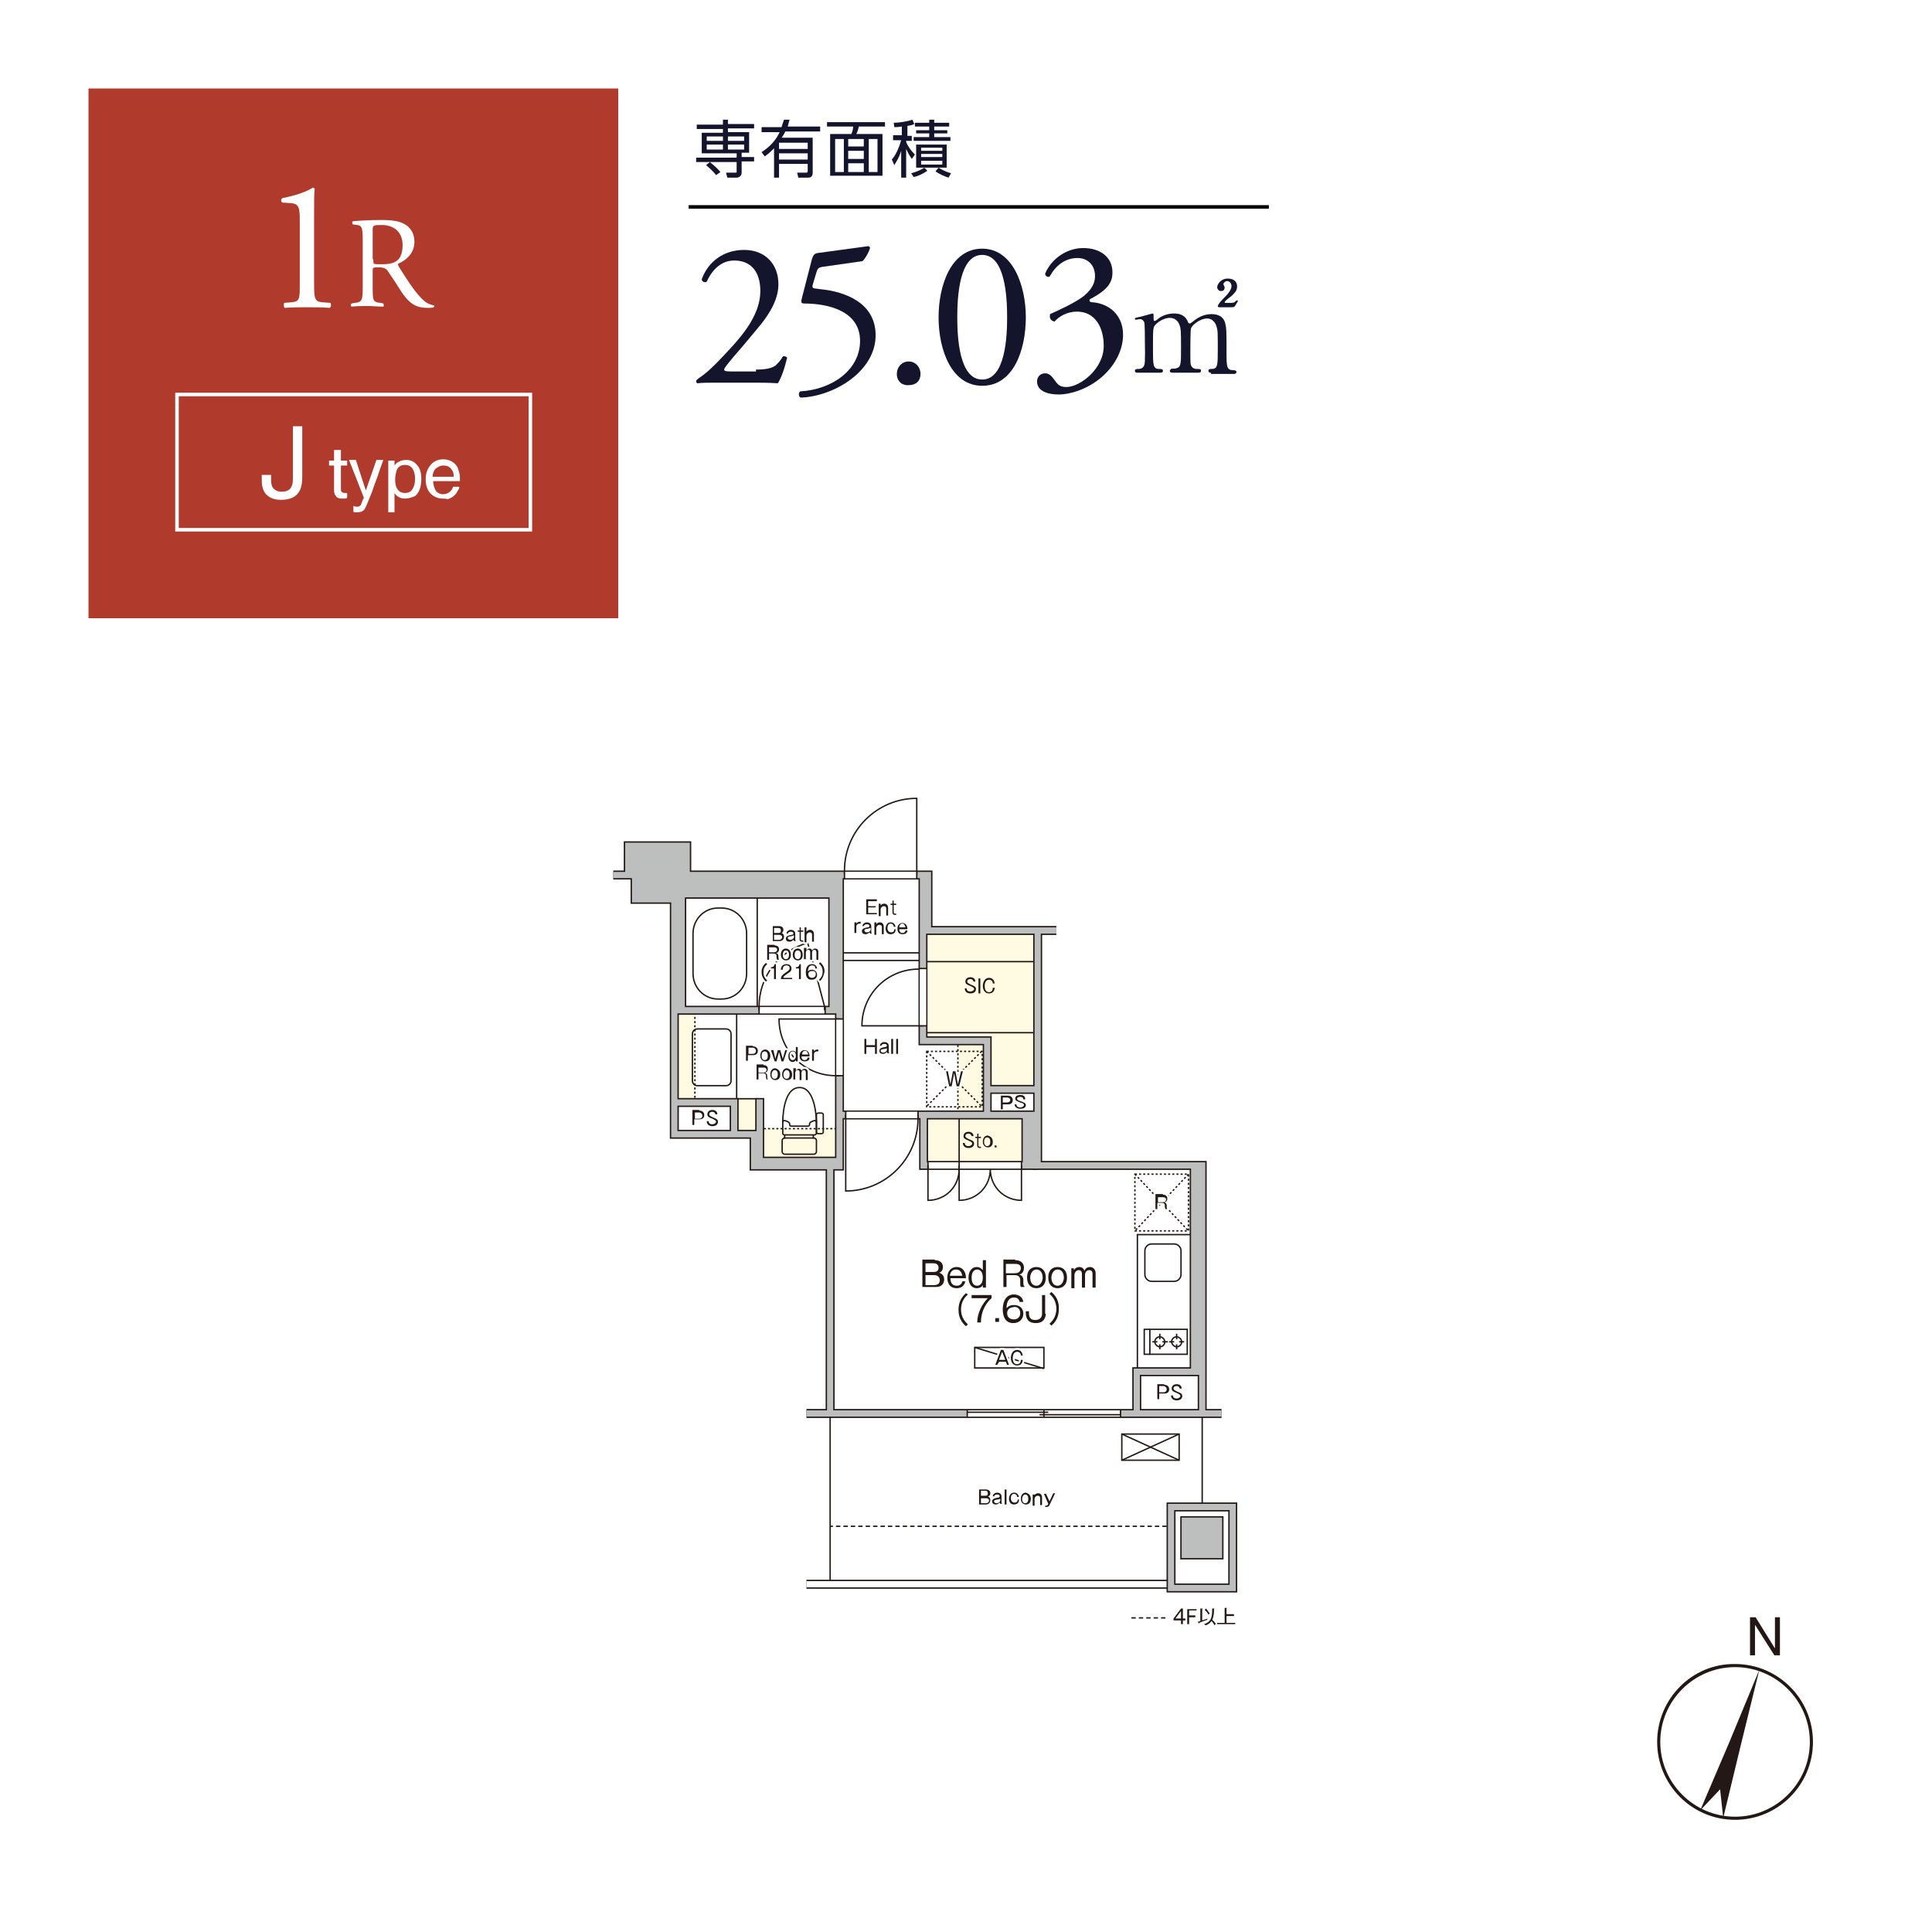 <?xml version="1.0" encoding="utf-8"?>
<!-- Generator: Adobe Illustrator 24.2.3, SVG Export Plug-In . SVG Version: 6.00 Build 0)  -->
<svg version="1.1" id="レイヤー_1" xmlns="http://www.w3.org/2000/svg" xmlns:xlink="http://www.w3.org/1999/xlink" x="0px"
	 y="0px" viewBox="0 0 310 310" style="enable-background:new 0 0 310 310;" xml:space="preserve">
<style type="text/css">
	.st0{fill:#FFFFFF;}
	.st1{fill:#14142D;}
	.st2{fill:#B03B2D;}
	.st3{fill:none;stroke:#FFFFFF;stroke-width:0.567;stroke-miterlimit:10;}
	.st4{fill:none;stroke:#000000;stroke-width:0.567;stroke-miterlimit:10;}
	.st5{fill:#FFFBE3;}
	.st6{fill:none;stroke:#231815;stroke-width:0.222;stroke-miterlimit:3.864;}
	.st7{fill:none;stroke:#231815;stroke-width:0.222;stroke-miterlimit:10;}
	.st8{fill:none;stroke:#231815;stroke-width:0.222;}
	.st9{fill:none;stroke:#231815;stroke-width:0.222;stroke-miterlimit:10;stroke-dasharray:0.333,0.333;}
	.st10{fill:none;stroke:#231815;stroke-width:1.441;}
	.st11{fill:none;stroke:#FFFFFF;stroke-width:0.998;}
	.st12{fill:#BDBEBE;}
	.st13{fill:none;stroke:#231815;stroke-width:1.441;stroke-linecap:square;}
	.st14{fill:none;stroke:#BDBEBE;stroke-width:0.998;}
	.st15{fill:none;stroke:#BDBEBE;stroke-width:0.998;stroke-linecap:square;}
	.st16{fill:none;stroke:#FFFFFF;stroke-width:0.998;stroke-miterlimit:10;}
	.st17{fill:none;stroke:#FFFFFF;stroke-width:0.61;stroke-linecap:round;stroke-linejoin:round;}
	.st18{fill:#231815;}
	.st19{fill:none;stroke:#FFFBE3;stroke-width:0.61;stroke-linecap:round;stroke-linejoin:round;}
	.st20{fill:none;stroke:#FFFFFF;stroke-width:1.109;stroke-linecap:round;stroke-linejoin:round;}
	.st21{fill:none;stroke:#FFFFFF;stroke-width:0.277;stroke-linecap:round;stroke-linejoin:round;}
	.st22{fill:none;stroke:#231815;stroke-width:0.222;stroke-miterlimit:10;stroke-dasharray:0.7,0.49;}
</style>
<g>
	<g>
		<rect class="st0" width="310" height="310"/>
	</g>
</g>
<g>
	<path class="st1" d="M116,19.2h0.8v0.7h4.2v0.7h-4.2v0.6h3.4v3.3H119v0.7h2v0.7h-2v1.8c0,0.6-0.5,0.8-0.8,0.8h-1.5l-0.2-0.8h1.5
		c0.2,0,0.2,0,0.2-0.2v-1.5h-6.5v-0.7h6.5v-0.7h-5.6v-3.3h3.4v-0.6h-4.2v-0.7h4.2V19.2z M114.9,28.1c-0.6-0.8-1.4-1.4-1.6-1.6
		l0.6-0.5c0.5,0.4,1.2,1,1.7,1.6L114.9,28.1z M116,21.9h-2.6v0.7h2.6V21.9z M116,23.2h-2.6v0.8h2.6V23.2z M119.4,21.9h-2.6v0.7h2.6
		V21.9z M119.4,23.2h-2.6v0.8h2.6V23.2z"/>
	<path class="st1" d="M126.7,19.2c-0.2,0.6-0.2,0.8-0.3,1.1h5.2v0.8H126c-0.2,0.5-0.4,0.7-0.6,1h5v5.6c0,0.5-0.2,0.8-0.7,0.8h-1.6
		l-0.2-0.8l1.5,0c0.2,0,0.2-0.2,0.2-0.3v-1.1H125v2.2h-0.8v-4.7c-0.5,0.5-0.8,0.8-1.5,1.3l-0.5-0.7c1.3-0.8,2.3-1.9,2.9-3.2h-2.9
		v-0.8h3.2c0.1-0.4,0.2-0.6,0.4-1.2L126.7,19.2z M129.6,22.9H125v1h4.6V22.9z M129.6,24.6H125v1h4.6V24.6z"/>
	<path class="st1" d="M142,20.3h-4.2c-0.1,0.5-0.2,0.8-0.4,1.2h4.2v6.7h-8.4v-6.7h3.4c0.2-0.4,0.3-0.9,0.3-1.2h-4.2v-0.7h9.3V20.3z
		 M135.3,22.3H134v5.3h1.4V22.3z M138.6,22.3h-2.5v1.2h2.5V22.3z M138.6,24.2h-2.5v1.3h2.5V24.2z M138.6,26.2h-2.5v1.4h2.5V26.2z
		 M140.8,22.3h-1.4v5.3h1.4V22.3z"/>
	<path class="st1" d="M145.4,21.8h0.9v0.8h-0.9v0.2c0.2,0.5,0.6,1.2,1.4,2l-0.5,0.7c-0.5-0.7-0.8-1.4-0.9-1.6v4.6h-0.8v-4.3
		c-0.4,1.3-0.9,1.9-1.1,2.3l-0.4-0.9c0.8-0.9,1.3-2.4,1.5-3.1h-1.3v-0.8h1.4v-1.4c-0.6,0.1-0.9,0.1-1.2,0.1l-0.1-0.7
		c0.8,0,2.2-0.2,3-0.5l0.3,0.7c-0.2,0.1-0.4,0.2-1.1,0.3V21.8z M146.2,27.8c0.4-0.1,1.4-0.4,2.1-0.9l0.5,0.5c-0.7,0.5-1.6,0.9-2.2,1
		L146.2,27.8z M149.9,19.2v0.5h2.4v0.6h-2.4v0.6h2.1v0.5h-2.1v0.6h2.6v0.6h-5.9v-0.6h2.5v-0.6H147v-0.5h2.1v-0.6h-2.3v-0.6h2.3v-0.5
		H149.9z M152,26.9H147v-3.7h4.9V26.9z M151.2,23.7h-3.4v0.5h3.4V23.7z M151.2,24.7h-3.4v0.5h3.4V24.7z M151.2,25.8h-3.4v0.6h3.4
		V25.8z M150.6,26.9c0.6,0.4,1.3,0.7,2,0.9l-0.4,0.7c-0.7-0.2-1.5-0.6-2.1-1L150.6,26.9z"/>
</g>
<g>
	<path class="st1" d="M121.3,59.3c1.5,0,2.6-0.2,3.2-0.7c0.6-0.6,0.9-1,1.1-1.4c0.2-0.1,0.6,0,0.7,0.2c-0.4,1.7-1,3.4-1.5,4.1
		c-1.4-0.1-2.8-0.1-4.3-0.1h-4.9c-1.9,0-3,0-3.7,0.1c-0.1,0-0.2-0.2-0.2-0.4c0-0.1,0.2-0.2,0.4-0.4c1.5-1,2.7-2.2,5.1-4.8
		c2.2-2.4,4.8-5.6,4.8-9.2c0-3.1-1.5-4.9-4.2-4.9c-2,0-3.5,1.4-4.4,3.4c-0.3,0.2-0.8,0-0.8-0.4c1.1-3,3.7-4.7,6.8-4.7
		c3.4,0,5.5,2.3,5.5,5.5c0,2.1-1,4.4-3.6,7.4l-2,2.4c-2.8,3.2-3.1,3.7-3.1,3.9c0,0.2,0.2,0.3,1,0.3H121.3z"/>
	<path class="st1" d="M130.3,41.5c0.2-0.5,0.3-0.8,0.9-0.9l8.1-1.1c0.2,0,0.3,0.2,0.3,0.3c-0.2,0.7-0.7,1.6-1.2,2.1l-6.3,0.9
		c-0.8,0.1-0.9,0.3-1.1,0.9l-0.6,2c-0.1,0.4,0,0.6,0.5,0.6l0.7,0.1c4.2,0.4,8.9,2.3,8.9,7.4c0,5.8-6.7,9.8-12,10
		c-0.4-0.1-0.4-0.8-0.1-1c5.2-0.3,9.6-3.5,9.6-8.1c0-4.8-5.1-6-9-6c-0.5,0-0.5-0.3-0.3-1L130.3,41.5z"/>
	<path class="st1" d="M143.9,60c0-1.1,0.8-2,1.9-2c1.1,0,1.9,0.9,1.9,2s-0.7,1.8-1.9,1.8C144.8,61.9,143.9,61.2,143.9,60z"/>
	<path class="st1" d="M164.6,50.9c0,5.3-2,11-7,11c-4.9,0-7-5.7-7-11c0-5.1,2-11,7-11C162.5,39.9,164.6,45.8,164.6,50.9z
		 M153.6,50.9c0,3.2,0.3,10,4,10c3.7,0,4-6.8,4-10s-0.3-10-4-10C153.9,40.9,153.6,47.7,153.6,50.9z"/>
	<path class="st1" d="M166.4,61.2c0-0.7,0.5-1.3,1.3-1.3s1.2,0.7,1.6,1.2c0.4,0.6,0.8,1,1.8,1c2.2,0,6-2.9,6-6.6
		c0-3-1.4-5.5-4.3-5.5c-1.6,0-2.9,0.8-3.6,1.6c-0.5-0.1-0.9-0.5-0.7-1.2c1.3-0.6,4-1.8,5.4-2.9c0.7-0.6,1.8-1.6,1.8-3.2
		c0-1.8-1.2-2.9-2.8-2.9c-2,0-3.5,1.2-4.5,3c-0.3,0.1-0.7-0.1-0.7-0.5c1-2.4,3.5-4.1,6.1-4.1c2.8,0,4.7,1.5,4.7,3.9
		c0,1.4-0.5,2.7-3.6,4.3c-0.2,0.3,0,0.5,0.4,0.5c2.6,0.2,4.9,2,4.9,5.2c0,2.4-1.2,4.8-3.3,6.7c-2.5,2.2-5.4,2.9-7,2.9
		C168.2,63.3,166.4,62.8,166.4,61.2z"/>
	<path class="st1" d="M194.3,59.8c-0.4,0-0.4-0.2-0.4-0.3c0-0.3,0.2-0.3,0.5-0.3c1,0,1-0.6,1-3.2c0-2.7,0-3-0.2-3.6
		c-0.2-0.7-0.7-1.3-1.5-1.3c-1.1,0-2.4,1-2.6,1.6c-0.1,0.3-0.1,3.1-0.1,3.7c0,1.9,0,2.1,0.2,2.4c0.2,0.3,0.5,0.4,0.8,0.4
		c0.6,0,0.7,0,0.7,0.3c0,0.3-0.3,0.3-0.5,0.3h-4c-0.2,0-0.5,0-0.5-0.3c0-0.1,0.1-0.2,0.2-0.3c0.1-0.1,0.7,0,0.8-0.1
		c0.8-0.2,0.8-0.6,0.8-3.3c0-2.6,0-3.1-0.3-3.8c-0.2-0.5-0.7-1-1.5-1c-0.8,0-1.7,0.5-2.2,1c-0.5,0.5-0.5,0.5-0.5,3.9
		c0,2.7,0,3.3,1,3.3c0.3,0,0.6,0,0.6,0.3s-0.3,0.3-0.4,0.3h-3.7c-0.1,0-0.4,0-0.4-0.3c0-0.3,0.3-0.3,0.6-0.3c0.5,0,0.8-0.3,0.9-0.6
		c0.2-0.4,0.1-3.3,0.1-3.9c0-0.5,0-2.7-0.1-3c-0.1-0.2-0.3-0.5-0.7-0.5c-0.1,0-0.5,0.1-0.6,0.1c-0.1,0-0.2,0-0.2-0.1
		c0-0.2,0-0.2,1-0.4c0.7-0.2,1.8-0.5,1.8-0.5c0.2,0,0.2,0.1,0.2,0.6c0,0.5,0,0.6,0.2,0.6c0.1,0,0.5-0.3,0.6-0.4
		c0.5-0.4,1.4-0.8,2.5-0.8c1.6,0,2,0.9,2.2,1.3c0,0.1,0.1,0.3,0.3,0.3c0.1,0,0.1,0,0.5-0.3c0.6-0.5,1.6-1.2,3-1.2
		c1.3,0,2,0.6,2.2,1.5c0.2,0.8,0.2,1.2,0.2,4.5c0,2.4,0,3,1.1,3c0.1,0,0.5,0,0.5,0.3c0,0.1-0.1,0.3-0.4,0.3H194.3z M195.7,49.3
		c-0.3,0-0.3-0.1-0.3-0.2c0-0.1,0.2-0.5,0.9-1.2c0.5-0.5,1.3-1.3,1.3-2c0-0.4-0.3-0.8-0.7-0.8c-0.3,0-0.6,0.3-0.6,0.5
		c0,0.1,0.2,0.4,0.2,0.5c0,0.5-0.3,0.6-0.6,0.6c-0.4,0-0.6-0.4-0.6-0.6c0-0.4,0.5-1.4,1.7-1.4c0.6,0,1.5,0.2,1.5,1.3
		c0,0.7-0.5,1.1-0.9,1.5c-0.3,0.2-1.1,0.8-1.1,1c0,0.1,0.1,0.1,0.2,0.1h0.9c0.3,0,0.5-0.1,0.6-0.2c0.2-0.2,0.2-0.2,0.3-0.2
		c0.1,0,0.1,0,0.1,0.1c0,0.1,0,0.1-0.2,0.4c-0.3,0.6-0.4,0.6-0.9,0.6H195.7z"/>
</g>
<rect x="14.2" y="14.2" class="st2" width="85" height="85"/>
<g>
	<path class="st0" d="M48.1,35.4c0-2-0.1-2.7-1.4-2.8l-1.4-0.1c-0.2-0.1-0.3-0.5,0-0.7c2.5-0.5,4.2-1.2,4.9-1.7
		c0.1,0,0.2,0.1,0.3,0.2c-0.1,0.5-0.1,2-0.1,3.7v11.6c0,2.3,0.1,2.8,1.3,2.9l1.3,0.1c0.2,0.2,0.1,0.7-0.1,0.8
		c-1.2-0.1-2.5-0.1-3.6-0.1c-1.1,0-2.4,0-3.6,0.1c-0.2-0.1-0.2-0.6-0.1-0.8l1.2-0.1c1.3-0.1,1.3-0.6,1.3-2.9V35.4z"/>
	<path class="st0" d="M58.2,38.6c0-2-0.1-2.4-0.9-2.5L56.6,36c-0.1-0.1-0.1-0.4,0-0.5c1.2-0.1,2.6-0.2,4.7-0.2
		c1.3,0,2.5,0.1,3.5,0.6c1,0.5,1.7,1.5,1.7,2.9c0,2-1.6,3.1-2.6,3.5c-0.1,0.1,0,0.3,0.1,0.5c1.7,2.7,2.8,4.4,4.2,5.6
		c0.4,0.3,0.9,0.5,1.4,0.6c0.1,0,0.1,0.2,0,0.3c-0.2,0.1-0.5,0.1-0.9,0.1c-1.8,0-2.9-0.5-4.3-2.6c-0.5-0.8-1.4-2.2-2.1-3.2
		c-0.3-0.5-0.7-0.7-1.5-0.7c-0.9,0-1,0-1,0.5v2.6c0,2.2,0,2.5,1.3,2.6l0.4,0.1c0.1,0.1,0.1,0.5,0,0.5c-0.9,0-1.7-0.1-2.5-0.1
		c-0.9,0-1.6,0-2.6,0.1c-0.1-0.1-0.2-0.4,0-0.5l0.5-0.1c1.2-0.1,1.3-0.4,1.3-2.6V38.6z M59.9,41.6c0,0.4,0,0.6,0.1,0.7
		c0.1,0.1,0.4,0.1,1.4,0.1c0.8,0,1.6-0.1,2.2-0.5c0.6-0.4,1-1.2,1-2.6c0-1.7-1-3.2-3.4-3.2c-1.3,0-1.4,0.1-1.4,0.7V41.6z"/>
</g>
<g>
	<g>
		<path class="st0" d="M48.5,76.4c0,1-0.1,1.7-0.4,2.3c-0.5,1-1.5,1.5-3,1.5c-0.9,0-1.6-0.2-2.2-0.7s-0.9-1.3-0.9-2.5v-0.8h1.5v0.8
			c0,0.6,0.1,1.1,0.4,1.4s0.7,0.5,1.3,0.5c0.8,0,1.4-0.3,1.6-0.9c0.2-0.3,0.2-1,0.2-2v-7.6h1.5V76.4z"/>
	</g>
</g>
<g>
	<g>
		<path class="st0" d="M53.7,72.2h1v1.7h1v0.8h-1v3.9c0,0.2,0.1,0.3,0.2,0.4c0.1,0,0.2,0.1,0.4,0.1c0,0,0.1,0,0.2,0
			c0.1,0,0.1,0,0.2,0v0.8c-0.1,0-0.2,0.1-0.4,0.1c-0.1,0-0.3,0-0.4,0c-0.5,0-0.8-0.1-1-0.4c-0.2-0.2-0.3-0.6-0.3-0.9v-4h-0.8v-0.8
			h0.8V72.2z"/>
		<path class="st0" d="M60.4,73.8h1.1c-0.1,0.4-0.5,1.3-0.9,2.6c-0.4,1-0.7,1.9-0.9,2.5c-0.6,1.5-1,2.5-1.2,2.8
			c-0.2,0.3-0.6,0.5-1.2,0.5c-0.1,0-0.2,0-0.3,0c-0.1,0-0.2,0-0.3-0.1v-0.9c0.2,0,0.3,0.1,0.4,0.1c0.1,0,0.1,0,0.2,0
			c0.2,0,0.3,0,0.4-0.1c0.1-0.1,0.2-0.1,0.2-0.2c0,0,0.1-0.2,0.2-0.5c0.1-0.3,0.2-0.5,0.3-0.6L56,73.8h1.1l1.6,4.9L60.4,73.8z"/>
		<path class="st0" d="M62.3,73.9h1v0.8c0.2-0.3,0.4-0.5,0.7-0.6c0.3-0.2,0.7-0.3,1.2-0.3c0.7,0,1.3,0.3,1.7,0.8
			c0.5,0.5,0.7,1.3,0.7,2.2c0,1.3-0.3,2.2-1,2.8C66.1,79.8,65.6,80,65,80c-0.5,0-0.8-0.1-1.1-0.3c-0.2-0.1-0.4-0.3-0.6-0.6v3.1h-1
			V73.9z M66.1,78.6c0.3-0.4,0.5-1,0.5-1.8c0-0.5-0.1-0.9-0.2-1.2c-0.3-0.7-0.7-1-1.4-1c-0.7,0-1.2,0.3-1.4,1
			c-0.1,0.4-0.2,0.8-0.2,1.4c0,0.5,0.1,0.9,0.2,1.2c0.3,0.6,0.7,0.9,1.4,0.9C65.4,79.1,65.8,79,66.1,78.6z"/>
		<path class="st0" d="M72.4,74c0.4,0.2,0.7,0.5,0.9,0.8c0.2,0.3,0.3,0.7,0.4,1.1c0.1,0.3,0.1,0.7,0.1,1.3h-4.3
			c0,0.6,0.2,1.1,0.4,1.5c0.3,0.4,0.7,0.6,1.2,0.6c0.5,0,0.9-0.2,1.2-0.5c0.2-0.2,0.3-0.4,0.4-0.7h1c0,0.2-0.1,0.5-0.3,0.7
			c-0.1,0.3-0.3,0.5-0.5,0.7c-0.3,0.3-0.7,0.5-1.1,0.6C71.6,80,71.3,80,71,80c-0.7,0-1.4-0.3-1.9-0.8s-0.8-1.3-0.8-2.3
			c0-1,0.3-1.7,0.8-2.3c0.5-0.6,1.2-0.9,2-0.9C71.6,73.7,72,73.8,72.4,74z M72.8,76.4c0-0.4-0.1-0.8-0.3-1c-0.3-0.5-0.7-0.7-1.4-0.7
			c-0.5,0-0.8,0.2-1.2,0.5c-0.3,0.3-0.5,0.8-0.5,1.3H72.8z"/>
	</g>
</g>
<rect x="28.4" y="63.3" class="st3" width="56.7" height="21.7"/>
<line class="st4" x1="110.5" y1="33.2" x2="203.6" y2="33.2"/>
<g>
	<path class="st0" d="M147.1,140.4l0-12.3c-6.4,0-11.6,5.2-11.6,11.6v0.6"/>
	<polygon class="st0" points="192.9,241.8 192.9,187 166.5,187 166.5,149.2 148.9,149.2 148.9,140.4 108.2,140.4 108.2,181.9 
		120.9,181.9 120.9,187 133.2,187 133.2,254.2 187.9,254.2 187.9,254.8 197.8,254.8 197.8,241.8 	"/>
	<rect x="148.2" y="178.9" class="st5" width="16.4" height="8"/>
	<rect x="153.7" y="167" class="st5" width="4.8" height="12.1"/>
	<polygon class="st5" points="148.1,149.3 148.1,167 158.4,167 158.4,174.8 166.5,174.8 166.5,149.3 	"/>
	<rect x="117.8" y="176.3" class="st5" width="4" height="5.7"/>
	<rect x="121.8" y="181.1" class="st5" width="12.9" height="5.7"/>
	<rect x="108.2" y="162.1" class="st5" width="3.3" height="14.7"/>
	<rect x="156.4" y="216.2" class="st6" width="11.1" height="3.3"/>
	<line class="st6" x1="156.4" y1="216.2" x2="167.5" y2="219.6"/>
	<line class="st7" x1="192.9" y1="241.8" x2="192.9" y2="226.8"/>
	<line class="st7" x1="133.2" y1="254.2" x2="133.2" y2="226.8"/>
	<polyline class="st6" points="191.4,198.1 182.5,198.1 182.5,219.9 	"/>
	<path class="st8" d="M188.4,199.6c0.6,0,1.1,0.5,1.1,1.1v3.8c0,0.6-0.5,1.1-1.1,1.1h-3.6c-0.6,0-1.1-0.5-1.1-1.1v-3.8
		c0-0.6,0.5-1.1,1.1-1.1H188.4z"/>
	<path class="st8" d="M185.3,215.3c0-0.5,0.4-0.8,0.8-0.8c0.4,0,0.8,0.4,0.8,0.8c0,0.5-0.4,0.8-0.8,0.8
		C185.7,216.1,185.3,215.7,185.3,215.3z"/>
	<line class="st8" x1="185.7" y1="215.3" x2="184.9" y2="215.3"/>
	<line class="st8" x1="187.4" y1="215.3" x2="186.5" y2="215.3"/>
	<line class="st8" x1="186.1" y1="216.5" x2="186.1" y2="215.7"/>
	<line class="st8" x1="186.1" y1="214.9" x2="186.1" y2="214"/>
	<path class="st8" d="M188,215.3c0-0.5,0.4-0.8,0.8-0.8c0.4,0,0.8,0.4,0.8,0.8c0,0.5-0.4,0.8-0.8,0.8
		C188.4,216.1,188,215.7,188,215.3z"/>
	<line class="st8" x1="188.4" y1="215.3" x2="187.6" y2="215.3"/>
	<line class="st8" x1="190" y1="215.3" x2="189.2" y2="215.3"/>
	<line class="st8" x1="188.8" y1="216.5" x2="188.8" y2="215.7"/>
	<line class="st8" x1="188.8" y1="214.9" x2="188.8" y2="214"/>
	<rect x="184.5" y="213.3" class="st8" width="6" height="4"/>
	<polyline class="st8" points="184.5,213.3 183.6,213.3 183.6,217.3 184.5,217.3 	"/>
	<rect x="182.1" y="188.4" class="st9" width="8.6" height="9.1"/>
	<line class="st9" x1="182.1" y1="188.4" x2="190.7" y2="197.5"/>
	<line class="st9" x1="190.7" y1="188.4" x2="182.1" y2="197.5"/>
	<rect x="148.7" y="168.7" class="st9" width="8.9" height="8.9"/>
	<line class="st9" x1="148.7" y1="168.7" x2="157.5" y2="177.5"/>
	<line class="st9" x1="157.5" y1="168.7" x2="148.7" y2="177.5"/>
	<line class="st9" x1="153.7" y1="167" x2="153.7" y2="178.8"/>
	<rect x="180" y="230.1" class="st7" width="9.2" height="4.2"/>
	<line class="st7" x1="189.2" y1="230.1" x2="180" y2="234.3"/>
	<line class="st7" x1="189.2" y1="234.3" x2="180" y2="230.1"/>
	<line class="st8" x1="153.9" y1="186.8" x2="153.9" y2="178.9"/>
	<line class="st10" x1="148.1" y1="153.5" x2="134.7" y2="153.5"/>
	<line class="st11" x1="148.1" y1="153.5" x2="134.7" y2="153.5"/>
	<line class="st6" x1="121.5" y1="162.1" x2="121.5" y2="142.7"/>
	<path class="st6" d="M115.2,160.3c-2.2,0-4-1.8-4-4.1v-6.4c0-2.3,1.8-4.1,4-4.1h0.6c2.2,0,4,1.8,4,4.1l0,6.4c0,2.3-1.8,4.1-4,4.1
		L115.2,160.3z"/>
	<line class="st8" x1="118.2" y1="162.5" x2="118.2" y2="176.9"/>
	<path class="st8" d="M116.5,165.1c0.4,0,0.8,0.3,0.8,0.8v7.5c0,0.4-0.3,0.8-0.8,0.8h-4.6c-0.4,0-0.8-0.3-0.8-0.8l0-7.5
		c0-0.4,0.3-0.8,0.8-0.8H116.5z"/>
	<line class="st9" x1="111.5" y1="162.5" x2="111.5" y2="176.9"/>
	<path class="st8" d="M131,180.1c0,0,0-5.6-2.7-5.6c-2.8,0-2.7,5.6-2.7,5.6"/>
	<path class="st8" d="M129.6,180.7c0.2,0,0.3-0.1,0.3-0.3v-0.1c0-0.3,0.8-0.5,0.8-0.5c0.2,0,0.3,0.1,0.3,0.3v1.7
		c0,0.2-0.2,0.3-0.3,0.3h-4.8c-0.2,0-0.3-0.1-0.3-0.3l0-1.7c0-0.2,0.1-0.3,0.3-0.3c0,0,0.8,0.2,0.8,0.5l0,0.1c0,0.2,0.1,0.3,0.3,0.3
		H129.6z"/>
	<path class="st8" d="M131,184.8c0,0.2-0.2,0.4-0.4,0.4h-4.7c-0.2,0-0.4-0.2-0.4-0.4l0-1.8c0-0.2,0.2-0.4,0.4-0.4h4.7
		c0.2,0,0.4,0.2,0.4,0.4L131,184.8z"/>
	<line class="st8" x1="125.9" y1="182.7" x2="125.9" y2="182.1"/>
	<line class="st8" x1="130.5" y1="182.1" x2="130.5" y2="182.7"/>
	<path class="st8" d="M132.1,178.9c0-0.2-0.1-0.3-0.3-0.3h-0.5c-0.2,0-0.3,0.1-0.3,0.3v2.7c0,0.2,0.1,0.3,0.3,0.3l0.5,0
		c0.2,0,0.3-0.1,0.3-0.3L132.1,178.9z"/>
	<line class="st9" x1="121.9" y1="181.1" x2="134.5" y2="181.1"/>
	<line class="st8" x1="121.5" y1="176.3" x2="118.1" y2="176.3"/>
	<line class="st10" x1="187.9" y1="254.2" x2="129.4" y2="254.2"/>
	<line class="st11" x1="187.9" y1="254.2" x2="129.4" y2="254.2"/>
	<rect x="187.9" y="241.8" class="st10" width="9.9" height="13"/>
	<line class="st10" x1="196" y1="226.8" x2="129.4" y2="226.8"/>
	<rect x="190.1" y="244" class="st10" width="5.5" height="5.5"/>
	<polyline class="st10" points="166.5,149.3 166.5,187 192.9,187 192.9,226.8 	"/>
	<rect x="101.9" y="136.8" class="st10" width="7.2" height="7.5"/>
	<polyline class="st10" points="169.5,149.3 148.9,149.3 148.9,140.4 98.4,140.4 	"/>
	<polyline class="st10" points="108.2,144.2 108.2,182 121,182 121,187.1 133.2,187.1 133.2,226.6 	"/>
	<polyline class="st10" points="192.9,220.1 182.4,220.1 182.4,226.8 	"/>
	<rect x="191" y="186.8" class="st12" width="1.9" height="33.1"/>
	<rect x="191" y="186.8" class="st6" width="1.9" height="33.1"/>
	<polyline class="st10" points="133.2,187.1 134.7,187.1 134.7,140.4 	"/>
	<line class="st10" x1="134.7" y1="162.1" x2="108.2" y2="162.1"/>
	<polyline class="st10" points="108.2,176.9 117.8,176.9 117.8,182 	"/>
	<line class="st13" x1="121.9" y1="176.9" x2="121.9" y2="187"/>
	<polyline class="st10" points="148.1,140.4 148.1,167 158.4,167 158.4,178.9 	"/>
	<line class="st10" x1="134.7" y1="178.9" x2="166.5" y2="178.9"/>
	<polyline class="st10" points="166.5,187 148.2,187 148.2,178.9 	"/>
	<line class="st10" x1="158.4" y1="174.8" x2="166.5" y2="174.8"/>
	<rect x="164" y="178.9" class="st12" width="2.4" height="8.1"/>
	<rect x="164" y="178.9" class="st6" width="2.4" height="8.1"/>
	<polygon class="st12" points="108.2,140.4 108.2,162.1 110,162.1 110,144.1 133,144.1 133,162.1 134.7,162.1 134.7,140.4 	"/>
	<polygon class="st6" points="108.2,140.4 108.2,162.1 110,162.1 110,144.1 133,144.1 133,162.1 134.7,162.1 134.7,140.4 	"/>
	<rect x="100.2" y="135.1" class="st12" width="10.6" height="5.3"/>
	<rect x="100.2" y="135.1" class="st6" width="10.6" height="5.3"/>
	<rect x="121.9" y="185.7" class="st12" width="13" height="1.3"/>
	<rect x="121.9" y="185.7" class="st6" width="13" height="1.3"/>
	<rect x="187.9" y="241.8" class="st14" width="9.9" height="13"/>
	<line class="st14" x1="196" y1="226.8" x2="129.4" y2="226.8"/>
	<rect x="190.1" y="244" class="st12" width="5.5" height="5.5"/>
	<rect x="190.1" y="244" class="st14" width="5.5" height="5.5"/>
	<rect x="101.9" y="136.8" class="st12" width="7.2" height="7.5"/>
	<rect x="101.9" y="136.8" class="st14" width="7.2" height="7.5"/>
	<polyline class="st14" points="166.5,149.3 166.5,187 192.9,187 192.9,226.8 	"/>
	<polyline class="st14" points="169.5,149.3 148.9,149.3 148.9,140.4 98.4,140.4 	"/>
	<polyline class="st14" points="108.2,144.2 108.2,182 121,182 121,187.1 133.2,187.1 133.2,226.6 	"/>
	<polyline class="st14" points="192.9,220.1 182.4,220.1 182.4,226.8 	"/>
	<polyline class="st14" points="133.2,187.1 134.7,187.1 134.7,140.4 	"/>
	<line class="st14" x1="134.7" y1="162.1" x2="108.2" y2="162.1"/>
	<polyline class="st14" points="108.2,176.9 117.8,176.9 117.8,182 	"/>
	<line class="st15" x1="121.9" y1="176.9" x2="121.9" y2="187"/>
	<polyline class="st14" points="148.1,140.4 148.1,167 158.4,167 158.4,178.9 	"/>
	<line class="st14" x1="134.7" y1="178.9" x2="166.5" y2="178.9"/>
	<polyline class="st14" points="166.5,187 148.2,187 148.2,178.9 	"/>
	<line class="st14" x1="158.4" y1="174.8" x2="166.5" y2="174.8"/>
	<path class="st7" d="M135.7,178.9v12.2c6.4,0,11.6-5.2,11.6-11.6l0-0.6"/>
	<line class="st16" x1="147.3" y1="178.9" x2="135.7" y2="178.9"/>
	<line class="st7" x1="147.3" y1="178.3" x2="147.3" y2="179.5"/>
	<line class="st7" x1="135.7" y1="178.3" x2="135.7" y2="179.5"/>
	<path class="st7" d="M147.1,140.4l0-12.3c-6.4,0-11.6,5.2-11.6,11.6v0.6"/>
	<line class="st16" x1="135.5" y1="140.4" x2="147.1" y2="140.4"/>
	<line class="st7" x1="135.5" y1="141" x2="135.5" y2="139.8"/>
	<line class="st7" x1="147.1" y1="141" x2="147.1" y2="139.8"/>
	<line class="st16" x1="179.8" y1="226.8" x2="155.2" y2="226.8"/>
	<line class="st7" x1="155.2" y1="227.4" x2="155.2" y2="226.2"/>
	<line class="st7" x1="167.5" y1="227.4" x2="167.5" y2="226.2"/>
	<line class="st7" x1="179.8" y1="227.4" x2="179.8" y2="226.2"/>
	<line class="st7" x1="168.2" y1="226.6" x2="155.2" y2="226.6"/>
	<line class="st7" x1="179.8" y1="227" x2="166.8" y2="227"/>
	<path class="st7" d="M153.9,187v5.6c2.8,0,5-2.2,5-5c0,2.8,2.2,5,5,5V187"/>
	<line class="st16" x1="153.9" y1="187" x2="163.9" y2="187"/>
	<line class="st7" x1="153.9" y1="186.4" x2="153.9" y2="187.6"/>
	<line class="st7" x1="163.9" y1="186.4" x2="163.9" y2="187.6"/>
	<line class="st16" x1="153.9" y1="187" x2="148.9" y2="187"/>
	<line class="st7" x1="153.9" y1="186.4" x2="153.9" y2="187.6"/>
	<line class="st7" x1="148.9" y1="186.4" x2="148.9" y2="187.6"/>
	<path class="st7" d="M153.9,187v0.6c0,2.8-2.2,5-5,5V187"/>
	<path class="st7" d="M148.1,164.6h-9.8c0-5.1,4.1-9.1,9.1-9.1h0.6"/>
	<line class="st16" x1="148.1" y1="155.4" x2="148.1" y2="164.6"/>
	<line class="st7" x1="148.7" y1="155.4" x2="147.5" y2="155.4"/>
	<line class="st7" x1="148.7" y1="164.6" x2="147.5" y2="164.6"/>
	<line class="st16" x1="121.8" y1="162.1" x2="132.4" y2="162.1"/>
	<line class="st7" x1="121.8" y1="162.7" x2="121.8" y2="161.5"/>
	<line class="st7" x1="132.4" y1="161.5" x2="132.4" y2="162.7"/>
	<path class="st7" d="M121.8,162.1v-0.6c0-4.9,3.3-9,7.8-10.2l2.7,10.2v0.6"/>
	<path class="st7" d="M134.7,163.5H125c0,5.1,4.1,9.1,9.1,9.1h0.6"/>
	<line class="st16" x1="134.7" y1="172.6" x2="134.7" y2="163.5"/>
	<line class="st7" x1="135.3" y1="172.6" x2="134.1" y2="172.6"/>
	<line class="st7" x1="135.3" y1="163.5" x2="134.1" y2="163.5"/>
	<path class="st17" d="M161,216.6l0.9,2.4h-0.3l-0.2-0.5h-1.1L160,219h-0.3l0.9-2.4H161z M160.8,216.9l-0.5,1.3h1L160.8,216.9z"/>
	<path class="st17" d="M163.8,217.5c0-0.5-0.4-0.6-0.6-0.6c-0.5,0-0.7,0.5-0.7,1c0,0.7,0.3,1,0.7,1c0.2,0,0.6-0.1,0.6-0.7h0.3
		c0,0.2-0.1,0.9-0.9,0.9c-0.7,0-1-0.6-1-1.2c0-0.6,0.3-1.3,1-1.3c0.1,0,0.8,0,0.9,0.9H163.8z"/>
	<path class="st18" d="M161,216.6l0.9,2.4h-0.3l-0.2-0.5h-1.1L160,219h-0.3l0.9-2.4H161z M160.8,216.9l-0.5,1.3h1L160.8,216.9z"/>
	<path class="st18" d="M163.8,217.5c0-0.5-0.4-0.6-0.6-0.6c-0.5,0-0.7,0.5-0.7,1c0,0.7,0.3,1,0.7,1c0.2,0,0.6-0.1,0.6-0.7h0.3
		c0,0.2-0.1,0.9-0.9,0.9c-0.7,0-1-0.6-1-1.2c0-0.6,0.3-1.3,1-1.3c0.1,0,0.8,0,0.9,0.9H163.8z"/>
	<path class="st17" d="M158.2,239c0.5,0,0.7,0.3,0.7,0.6c0,0.4-0.3,0.5-0.4,0.5c0.1,0,0.4,0.2,0.4,0.6c0,0.2-0.1,0.7-0.7,0.7h-1.1
		V239H158.2z M157.4,239.2v0.8h0.7c0.4,0,0.4-0.2,0.4-0.4c0-0.1,0-0.4-0.4-0.4H157.4z M157.4,240.3v0.9h0.8c0.3,0,0.5-0.2,0.5-0.4
		c0-0.2-0.1-0.4-0.5-0.4H157.4z"/>
	<path class="st17" d="M159.3,240.1c0-0.4,0.4-0.6,0.7-0.6c0.2,0,0.7,0.1,0.7,0.6v0.9c0,0.1,0,0.2,0.1,0.3v0h-0.3
		c0-0.1-0.1-0.2-0.1-0.2c-0.2,0.2-0.4,0.3-0.6,0.3c-0.3,0-0.6-0.1-0.6-0.5c0-0.4,0.4-0.5,0.9-0.6c0.2,0,0.3-0.1,0.3-0.2
		c0-0.1,0-0.3-0.4-0.3c-0.3,0-0.4,0.1-0.5,0.3H159.3z M160.5,240.5c-0.1,0-0.1,0.1-0.4,0.1c-0.5,0.1-0.6,0.1-0.6,0.3
		c0,0.1,0.1,0.3,0.4,0.3c0.4,0,0.6-0.3,0.6-0.4V240.5z"/>
	<rect x="161.2" y="239" class="st17" width="0.3" height="2.4"/>
	<path class="st17" d="M163.5,240.7c0,0.5-0.4,0.7-0.8,0.7c-0.6,0-0.8-0.5-0.8-0.9c0-0.4,0.2-1,0.8-1c0.5,0,0.7,0.3,0.8,0.7h-0.3
		c0-0.4-0.3-0.5-0.5-0.5c-0.4,0-0.5,0.4-0.5,0.7c0,0.4,0.2,0.7,0.6,0.7c0.5,0,0.5-0.4,0.5-0.5H163.5z"/>
	<path class="st17" d="M165.4,240.5c0,0.7-0.4,0.9-0.8,0.9c-0.4,0-0.8-0.3-0.8-0.9c0-0.8,0.5-1,0.8-1
		C164.9,239.6,165.4,239.8,165.4,240.5z M164,240.5c0,0.3,0.1,0.7,0.5,0.7c0.4,0,0.5-0.4,0.5-0.7c0-0.3-0.1-0.7-0.5-0.7
		C164.2,239.8,164,240.2,164,240.5z"/>
	<path class="st17" d="M166,239.6l0,0.3c0.1-0.1,0.2-0.3,0.6-0.3c0.3,0,0.6,0.2,0.6,0.7v1.2h-0.3v-1.1c0-0.1,0-0.4-0.4-0.4
		c-0.3,0-0.5,0.3-0.5,0.5v1.1h-0.3v-1.8H166z"/>
	<path class="st17" d="M167.8,239.6l0.6,1.3l0.6-1.3h0.3l-0.9,1.9c0,0-0.1,0.3-0.5,0.3c-0.1,0-0.1,0-0.2,0v-0.2h0.1
		c0.1,0,0.3,0,0.4-0.3l-0.7-1.6H167.8z"/>
	<path class="st18" d="M158.2,239c0.5,0,0.7,0.3,0.7,0.6c0,0.4-0.3,0.5-0.4,0.5c0.1,0,0.4,0.2,0.4,0.6c0,0.2-0.1,0.7-0.7,0.7h-1.1
		V239H158.2z M157.4,239.2v0.8h0.7c0.4,0,0.4-0.2,0.4-0.4c0-0.1,0-0.4-0.4-0.4H157.4z M157.4,240.3v0.9h0.8c0.3,0,0.5-0.2,0.5-0.4
		c0-0.2-0.1-0.4-0.5-0.4H157.4z"/>
	<path class="st18" d="M159.3,240.1c0-0.4,0.4-0.6,0.7-0.6c0.2,0,0.7,0.1,0.7,0.6v0.9c0,0.1,0,0.2,0.1,0.3v0h-0.3
		c0-0.1-0.1-0.2-0.1-0.2c-0.2,0.2-0.4,0.3-0.6,0.3c-0.3,0-0.6-0.1-0.6-0.5c0-0.4,0.4-0.5,0.9-0.6c0.2,0,0.3-0.1,0.3-0.2
		c0-0.1,0-0.3-0.4-0.3c-0.3,0-0.4,0.1-0.5,0.3H159.3z M160.5,240.5c-0.1,0-0.1,0.1-0.4,0.1c-0.5,0.1-0.6,0.1-0.6,0.3
		c0,0.1,0.1,0.3,0.4,0.3c0.4,0,0.6-0.3,0.6-0.4V240.5z"/>
	<rect x="161.2" y="239" class="st18" width="0.3" height="2.4"/>
	<path class="st18" d="M163.5,240.7c0,0.5-0.4,0.7-0.8,0.7c-0.6,0-0.8-0.5-0.8-0.9c0-0.4,0.2-1,0.8-1c0.5,0,0.7,0.3,0.8,0.7h-0.3
		c0-0.4-0.3-0.5-0.5-0.5c-0.4,0-0.5,0.4-0.5,0.7c0,0.4,0.2,0.7,0.6,0.7c0.5,0,0.5-0.4,0.5-0.5H163.5z"/>
	<path class="st18" d="M165.4,240.5c0,0.7-0.4,0.9-0.8,0.9c-0.4,0-0.8-0.3-0.8-0.9c0-0.8,0.5-1,0.8-1
		C164.9,239.6,165.4,239.8,165.4,240.5 M164,240.5c0,0.3,0.1,0.7,0.5,0.7c0.4,0,0.5-0.4,0.5-0.7c0-0.3-0.1-0.7-0.5-0.7
		C164.2,239.8,164,240.2,164,240.5"/>
	<path class="st18" d="M166,239.6l0,0.3c0.1-0.1,0.2-0.3,0.6-0.3c0.3,0,0.6,0.2,0.6,0.7v1.2h-0.3v-1.1c0-0.1,0-0.4-0.4-0.4
		c-0.3,0-0.5,0.3-0.5,0.5v1.1h-0.3v-1.8H166z"/>
	<path class="st18" d="M167.8,239.6l0.6,1.3l0.6-1.3h0.3l-0.9,1.9c0,0-0.1,0.3-0.5,0.3c-0.1,0-0.1,0-0.2,0v-0.2h0.1
		c0.1,0,0.3,0,0.4-0.3l-0.7-1.6H167.8z"/>
	<path class="st17" d="M186.6,191.7c0.6,0,0.7,0.4,0.7,0.6c0,0.5-0.3,0.6-0.5,0.6c0.3,0.1,0.4,0.3,0.4,0.5v0.2
		c0,0.3,0.1,0.4,0.1,0.4v0h-0.3c0-0.1-0.1-0.2-0.1-0.4v-0.2c0-0.2-0.1-0.4-0.5-0.4h-0.7v1h-0.3v-2.4H186.6z M185.8,192v0.9h0.8
		c0.3,0,0.5-0.2,0.5-0.4c0-0.2-0.1-0.4-0.5-0.4H185.8z"/>
	<path class="st18" d="M186.6,191.7c0.6,0,0.7,0.4,0.7,0.6c0,0.5-0.3,0.6-0.5,0.6c0.3,0.1,0.4,0.3,0.4,0.5v0.2
		c0,0.3,0.1,0.4,0.1,0.4v0h-0.3c0-0.1-0.1-0.2-0.1-0.4v-0.2c0-0.2-0.1-0.4-0.5-0.4h-0.7v1h-0.3v-2.4H186.6z M185.8,192v0.9h0.8
		c0.3,0,0.5-0.2,0.5-0.4c0-0.2-0.1-0.4-0.5-0.4H185.8z"/>
	<polygon class="st17" points="140.7,144.3 140.7,144.6 139.3,144.6 139.3,145.4 140.5,145.4 140.5,145.6 139.3,145.6 139.3,146.5 
		140.7,146.5 140.7,146.7 139,146.7 139,144.3 	"/>
	<path class="st17" d="M141.3,145l0,0.3c0.1-0.1,0.2-0.3,0.6-0.3c0.3,0,0.6,0.2,0.6,0.7v1.2h-0.3v-1.1c0-0.1,0-0.4-0.4-0.4
		c-0.3,0-0.5,0.3-0.5,0.5v1.1h-0.3V145H141.3z"/>
	<path class="st17" d="M143.4,144.5v0.5h0.4v0.2h-0.4v1.2c0,0.2,0.1,0.2,0.3,0.2h0.1v0.2c0,0-0.1,0-0.1,0c-0.2,0-0.5,0-0.5-0.4v-1.2
		h-0.3V145h0.3v-0.5H143.4z"/>
	<path class="st17" d="M137.4,148l0,0.2c0.1-0.1,0.2-0.3,0.6-0.3h0.1v0.3H138c-0.2,0-0.3,0-0.4,0.1c-0.2,0.1-0.2,0.3-0.2,0.4v1h-0.3
		V148H137.4z"/>
	<path class="st17" d="M138.4,148.6c0-0.4,0.4-0.6,0.7-0.6c0.2,0,0.7,0.1,0.7,0.6v0.9c0,0.1,0,0.2,0.1,0.3v0h-0.3
		c0-0.1-0.1-0.2-0.1-0.2c-0.2,0.2-0.4,0.3-0.6,0.3c-0.3,0-0.6-0.1-0.6-0.5c0-0.4,0.4-0.5,0.9-0.6c0.2,0,0.3-0.1,0.3-0.2
		c0-0.1,0-0.3-0.4-0.3c-0.3,0-0.4,0.1-0.5,0.3H138.4z M139.6,148.9c-0.1,0-0.1,0.1-0.3,0.1c-0.5,0.1-0.6,0.1-0.6,0.3
		c0,0.1,0.1,0.3,0.4,0.3c0.4,0,0.6-0.3,0.6-0.4V148.9z"/>
	<path class="st17" d="M140.6,148l0,0.3c0.1-0.1,0.2-0.3,0.6-0.3c0.3,0,0.6,0.2,0.6,0.7v1.2h-0.3v-1.1c0-0.1,0-0.4-0.4-0.4
		c-0.3,0-0.5,0.3-0.5,0.5v1.1h-0.3V148H140.6z"/>
	<path class="st17" d="M143.7,149.2c0,0.5-0.4,0.7-0.8,0.7c-0.6,0-0.8-0.5-0.8-0.9c0-0.4,0.2-1,0.8-1c0.5,0,0.7,0.3,0.8,0.7h-0.3
		c0-0.4-0.3-0.5-0.5-0.5c-0.4,0-0.5,0.4-0.5,0.7c0,0.4,0.2,0.7,0.6,0.7c0.5,0,0.5-0.4,0.5-0.5H143.7z"/>
	<path class="st17" d="M145.6,149.3c0,0.2-0.1,0.6-0.8,0.6c-0.8,0-0.8-0.7-0.8-0.9c0-0.5,0.3-0.9,0.8-0.9c0.5,0,0.8,0.4,0.8,1h-1.3
		c0,0.4,0.2,0.6,0.5,0.6c0.1,0,0.4,0,0.5-0.4H145.6z M145.3,148.8c-0.1-0.3-0.2-0.6-0.5-0.6c-0.3,0-0.5,0.2-0.5,0.6H145.3z"/>
	<polygon class="st18" points="140.7,144.3 140.7,144.6 139.3,144.6 139.3,145.4 140.5,145.4 140.5,145.6 139.3,145.6 139.3,146.5 
		140.7,146.5 140.7,146.7 139,146.7 139,144.3 	"/>
	<path class="st18" d="M141.3,145l0,0.3c0.1-0.1,0.2-0.3,0.6-0.3c0.3,0,0.6,0.2,0.6,0.7v1.2h-0.3v-1.1c0-0.1,0-0.4-0.4-0.4
		c-0.3,0-0.5,0.3-0.5,0.5v1.1h-0.3V145H141.3z"/>
	<path class="st18" d="M143.4,144.5v0.5h0.4v0.2h-0.4v1.2c0,0.2,0.1,0.2,0.3,0.2h0.1v0.2c0,0-0.1,0-0.1,0c-0.2,0-0.5,0-0.5-0.4v-1.2
		h-0.3V145h0.3v-0.5H143.4z"/>
	<path class="st18" d="M137.4,148l0,0.2c0.1-0.1,0.2-0.3,0.6-0.3h0.1v0.3H138c-0.2,0-0.3,0-0.4,0.1c-0.2,0.1-0.2,0.3-0.2,0.4v1h-0.3
		V148H137.4z"/>
	<path class="st18" d="M138.4,148.6c0-0.4,0.4-0.6,0.7-0.6c0.2,0,0.7,0.1,0.7,0.6v0.9c0,0.1,0,0.2,0.1,0.3v0h-0.3
		c0-0.1-0.1-0.2-0.1-0.2c-0.2,0.2-0.4,0.3-0.6,0.3c-0.3,0-0.6-0.1-0.6-0.5c0-0.4,0.4-0.5,0.9-0.6c0.2,0,0.3-0.1,0.3-0.2
		c0-0.1,0-0.3-0.4-0.3c-0.3,0-0.4,0.1-0.5,0.3H138.4z M139.6,148.9c-0.1,0-0.1,0.1-0.3,0.1c-0.5,0.1-0.6,0.1-0.6,0.3
		c0,0.1,0.1,0.3,0.4,0.3c0.4,0,0.6-0.3,0.6-0.4V148.9z"/>
	<path class="st18" d="M140.6,148l0,0.3c0.1-0.1,0.2-0.3,0.6-0.3c0.3,0,0.6,0.2,0.6,0.7v1.2h-0.3v-1.1c0-0.1,0-0.4-0.4-0.4
		c-0.3,0-0.5,0.3-0.5,0.5v1.1h-0.3V148H140.6z"/>
	<path class="st18" d="M143.7,149.2c0,0.5-0.4,0.7-0.8,0.7c-0.6,0-0.8-0.5-0.8-0.9c0-0.4,0.2-1,0.8-1c0.5,0,0.7,0.3,0.8,0.7h-0.3
		c0-0.4-0.3-0.5-0.5-0.5c-0.4,0-0.5,0.4-0.5,0.7c0,0.4,0.2,0.7,0.6,0.7c0.5,0,0.5-0.4,0.5-0.5H143.7z"/>
	<path class="st18" d="M145.6,149.3c0,0.2-0.1,0.6-0.8,0.6c-0.8,0-0.8-0.7-0.8-0.9c0-0.5,0.3-0.9,0.8-0.9c0.5,0,0.8,0.4,0.8,1h-1.3
		c0,0.4,0.2,0.6,0.5,0.6c0.1,0,0.4,0,0.5-0.4H145.6z M145.3,148.8c-0.1-0.3-0.2-0.6-0.5-0.6c-0.3,0-0.5,0.2-0.5,0.6H145.3z"/>
	<polygon class="st17" points="152.1,171.9 152.5,174 152.9,171.9 153.3,171.9 153.7,174 154.2,171.9 154.5,171.9 153.9,174.3 
		153.5,174.3 153.1,172.2 152.7,174.3 152.3,174.3 151.8,171.9 	"/>
	<polygon class="st18" points="152.1,171.9 152.5,174 152.9,171.9 153.3,171.9 153.7,174 154.2,171.9 154.5,171.9 153.9,174.3 
		153.5,174.3 153.1,172.2 152.7,174.3 152.3,174.3 151.8,171.9 	"/>
	<polygon class="st17" points="139,166.7 139,167.7 140.4,167.7 140.4,166.7 140.7,166.7 140.7,169.1 140.4,169.1 140.4,168 
		139,168 139,169.1 138.7,169.1 138.7,166.7 	"/>
	<path class="st17" d="M141.2,167.8c0-0.4,0.4-0.6,0.7-0.6c0.2,0,0.7,0.1,0.7,0.6v0.9c0,0.1,0,0.2,0.1,0.3v0h-0.3
		c0-0.1-0.1-0.2-0.1-0.2c-0.2,0.2-0.4,0.3-0.6,0.3c-0.3,0-0.6-0.1-0.6-0.5c0-0.4,0.4-0.5,0.9-0.6c0.2,0,0.3-0.1,0.3-0.2
		c0-0.1,0-0.3-0.4-0.3c-0.3,0-0.4,0.1-0.5,0.3H141.2z M142.3,168.2c-0.1,0-0.1,0.1-0.4,0.1c-0.5,0.1-0.6,0.1-0.6,0.3
		c0,0.1,0.1,0.3,0.4,0.3c0.4,0,0.6-0.3,0.6-0.4V168.2z"/>
	<rect x="143" y="166.7" class="st17" width="0.3" height="2.4"/>
	<rect x="143.8" y="166.7" class="st17" width="0.3" height="2.4"/>
	<polygon class="st18" points="139,166.7 139,167.7 140.4,167.7 140.4,166.7 140.7,166.7 140.7,169.1 140.4,169.1 140.4,168 
		139,168 139,169.1 138.7,169.1 138.7,166.7 	"/>
	<path class="st18" d="M141.2,167.8c0-0.4,0.4-0.6,0.7-0.6c0.2,0,0.7,0.1,0.7,0.6v0.9c0,0.1,0,0.2,0.1,0.3v0h-0.3
		c0-0.1-0.1-0.2-0.1-0.2c-0.2,0.2-0.4,0.3-0.6,0.3c-0.3,0-0.6-0.1-0.6-0.5c0-0.4,0.4-0.5,0.9-0.6c0.2,0,0.3-0.1,0.3-0.2
		c0-0.1,0-0.3-0.4-0.3c-0.3,0-0.4,0.1-0.5,0.3H141.2z M142.3,168.2c-0.1,0-0.1,0.1-0.4,0.1c-0.5,0.1-0.6,0.1-0.6,0.3
		c0,0.1,0.1,0.3,0.4,0.3c0.4,0,0.6-0.3,0.6-0.4V168.2z"/>
	<rect x="143" y="166.7" class="st18" width="0.3" height="2.4"/>
	<rect x="143.8" y="166.7" class="st18" width="0.3" height="2.4"/>
	<path class="st19" d="M155.9,182.4c0-0.3-0.2-0.5-0.5-0.5c-0.1,0-0.5,0-0.5,0.4c0,0.2,0.2,0.3,0.6,0.5c0.5,0.2,0.8,0.3,0.8,0.7
		c0,0.3-0.2,0.7-0.9,0.7c-0.4,0-0.9-0.2-0.9-0.8h0.3c0,0.3,0.2,0.5,0.6,0.5c0.3,0,0.6-0.2,0.6-0.4c0-0.2-0.2-0.3-0.6-0.5
		c-0.5-0.2-0.8-0.3-0.8-0.7c0-0.4,0.3-0.7,0.8-0.7c0.4,0,0.8,0.2,0.8,0.7H155.9z"/>
	<path class="st19" d="M157,181.9v0.5h0.4v0.2H157v1.2c0,0.2,0.1,0.2,0.3,0.2h0.1v0.2c0,0-0.1,0-0.1,0c-0.2,0-0.5,0-0.5-0.4v-1.2
		h-0.3v-0.2h0.3v-0.5H157z"/>
	<path class="st19" d="M159.3,183.2c0,0.7-0.4,0.9-0.8,0.9c-0.4,0-0.8-0.3-0.8-0.9c0-0.8,0.5-1,0.8-1
		C158.8,182.3,159.3,182.5,159.3,183.2z M157.9,183.2c0,0.3,0.1,0.7,0.5,0.7c0.4,0,0.5-0.4,0.5-0.7c0-0.3-0.1-0.7-0.5-0.7
		C158,182.5,157.9,182.9,157.9,183.2z"/>
	<rect x="159.6" y="183.8" class="st19" width="0.3" height="0.3"/>
	<path class="st18" d="M155.9,182.4c0-0.3-0.2-0.5-0.5-0.5c-0.1,0-0.5,0-0.5,0.4c0,0.2,0.2,0.3,0.6,0.5c0.5,0.2,0.8,0.3,0.8,0.7
		c0,0.3-0.2,0.7-0.9,0.7c-0.4,0-0.9-0.2-0.9-0.8h0.3c0,0.3,0.2,0.5,0.6,0.5c0.3,0,0.6-0.2,0.6-0.4c0-0.2-0.2-0.3-0.6-0.5
		c-0.5-0.2-0.8-0.3-0.8-0.7c0-0.4,0.3-0.7,0.8-0.7c0.4,0,0.8,0.2,0.8,0.7H155.9z"/>
	<path class="st18" d="M157,181.9v0.5h0.4v0.2H157v1.2c0,0.2,0.1,0.2,0.3,0.2h0.1v0.2c0,0-0.1,0-0.1,0c-0.2,0-0.5,0-0.5-0.4v-1.2
		h-0.3v-0.2h0.3v-0.5H157z"/>
	<path class="st18" d="M159.3,183.2c0,0.7-0.4,0.9-0.8,0.9c-0.4,0-0.8-0.3-0.8-0.9c0-0.8,0.5-1,0.8-1
		C158.8,182.3,159.3,182.5,159.3,183.2 M157.9,183.2c0,0.3,0.1,0.7,0.5,0.7c0.4,0,0.5-0.4,0.5-0.7c0-0.3-0.1-0.7-0.5-0.7
		C158,182.5,157.9,182.9,157.9,183.2"/>
	<rect x="159.6" y="183.8" class="st18" width="0.3" height="0.3"/>
	<path class="st19" d="M156.2,157.6c0-0.3-0.2-0.5-0.5-0.5c-0.1,0-0.5,0-0.5,0.4c0,0.2,0.2,0.3,0.6,0.5c0.5,0.2,0.8,0.3,0.8,0.7
		c0,0.3-0.2,0.7-0.9,0.7c-0.4,0-0.9-0.2-0.9-0.8h0.3c0,0.3,0.2,0.5,0.6,0.5c0.3,0,0.6-0.2,0.6-0.4c0-0.2-0.2-0.3-0.6-0.5
		c-0.5-0.2-0.8-0.3-0.8-0.7c0-0.4,0.3-0.7,0.8-0.7c0.4,0,0.8,0.2,0.8,0.7H156.2z"/>
	<rect x="157" y="157" class="st19" width="0.3" height="2.4"/>
	<path class="st19" d="M159.3,157.8c0-0.5-0.4-0.6-0.6-0.6c-0.5,0-0.7,0.5-0.7,1c0,0.7,0.3,1,0.7,1c0.2,0,0.6-0.1,0.6-0.7h0.3
		c0,0.2-0.1,0.9-0.9,0.9c-0.7,0-1-0.6-1-1.2c0-0.6,0.3-1.3,1-1.3c0.1,0,0.8,0,0.9,0.9H159.3z"/>
	<path class="st18" d="M156.2,157.6c0-0.3-0.2-0.5-0.5-0.5c-0.1,0-0.5,0-0.5,0.4c0,0.2,0.2,0.3,0.6,0.5c0.5,0.2,0.8,0.3,0.8,0.7
		c0,0.3-0.2,0.7-0.9,0.7c-0.4,0-0.9-0.2-0.9-0.8h0.3c0,0.3,0.2,0.5,0.6,0.5c0.3,0,0.6-0.2,0.6-0.4c0-0.2-0.2-0.3-0.6-0.5
		c-0.5-0.2-0.8-0.3-0.8-0.7c0-0.4,0.3-0.7,0.8-0.7c0.4,0,0.8,0.2,0.8,0.7H156.2z"/>
	<rect x="157" y="157" class="st18" width="0.3" height="2.4"/>
	<path class="st18" d="M159.3,157.8c0-0.5-0.4-0.6-0.6-0.6c-0.5,0-0.7,0.5-0.7,1c0,0.7,0.3,1,0.7,1c0.2,0,0.6-0.1,0.6-0.7h0.3
		c0,0.2-0.1,0.9-0.9,0.9c-0.7,0-1-0.6-1-1.2c0-0.6,0.3-1.3,1-1.3c0.1,0,0.8,0,0.9,0.9H159.3z"/>
	<path class="st17" d="M125,148.6c0.5,0,0.7,0.3,0.7,0.6c0,0.4-0.3,0.5-0.3,0.5c0.1,0,0.4,0.2,0.4,0.6c0,0.2-0.1,0.7-0.7,0.7h-1.1
		v-2.4H125z M124.2,148.9v0.8h0.7c0.4,0,0.4-0.2,0.4-0.4c0-0.1,0-0.4-0.4-0.4H124.2z M124.2,149.9v0.9h0.8c0.3,0,0.5-0.2,0.5-0.4
		c0-0.2-0.1-0.4-0.5-0.4H124.2z"/>
	<path class="st17" d="M126.2,149.8c0-0.4,0.4-0.6,0.7-0.6c0.2,0,0.7,0.1,0.7,0.6v0.9c0,0.1,0,0.2,0.1,0.3v0h-0.3
		c0-0.1-0.1-0.2-0.1-0.2c-0.2,0.2-0.4,0.3-0.6,0.3c-0.3,0-0.6-0.1-0.6-0.5c0-0.4,0.4-0.5,0.9-0.6c0.2,0,0.3-0.1,0.3-0.2
		c0-0.1,0-0.3-0.4-0.3c-0.3,0-0.4,0.1-0.5,0.3H126.2z M127.3,150.1c-0.1,0-0.1,0.1-0.3,0.1c-0.5,0.1-0.6,0.1-0.6,0.3
		c0,0.1,0.1,0.3,0.4,0.3c0.4,0,0.6-0.3,0.6-0.4V150.1z"/>
	<path class="st17" d="M128.5,148.8v0.5h0.4v0.2h-0.4v1.2c0,0.2,0.1,0.2,0.3,0.2h0.1v0.2c0,0-0.1,0-0.1,0c-0.2,0-0.5,0-0.5-0.4v-1.2
		h-0.3v-0.2h0.3v-0.5H128.5z"/>
	<path class="st17" d="M129.4,148.6v0.9c0.1-0.1,0.2-0.3,0.6-0.3c0.3,0,0.6,0.2,0.6,0.7v1.2h-0.3v-1.1c0-0.1,0-0.4-0.4-0.4
		c-0.3,0-0.5,0.3-0.5,0.5v1.1h-0.3v-2.4H129.4z"/>
	<path class="st17" d="M124.3,151.7c0.6,0,0.7,0.4,0.7,0.6c0,0.5-0.3,0.6-0.5,0.6c0.3,0.1,0.4,0.3,0.4,0.5v0.2
		c0,0.3,0.1,0.4,0.1,0.4v0h-0.3c0-0.1-0.1-0.2-0.1-0.4v-0.2c0-0.2-0.1-0.4-0.5-0.4h-0.7v1h-0.3v-2.4H124.3z M123.4,151.9v0.9h0.8
		c0.3,0,0.5-0.2,0.5-0.4c0-0.2-0.1-0.4-0.5-0.4H123.4z"/>
	<path class="st17" d="M126.9,153.2c0,0.7-0.4,0.9-0.8,0.9c-0.4,0-0.8-0.3-0.8-0.9c0-0.8,0.5-1,0.8-1
		C126.5,152.2,126.9,152.5,126.9,153.2z M125.6,153.2c0,0.3,0.1,0.7,0.5,0.7c0.4,0,0.5-0.4,0.5-0.7c0-0.3-0.1-0.7-0.5-0.7
		C125.7,152.5,125.6,152.9,125.6,153.2z"/>
	<path class="st17" d="M128.8,153.2c0,0.7-0.4,0.9-0.8,0.9c-0.4,0-0.8-0.3-0.8-0.9c0-0.8,0.5-1,0.8-1
		C128.4,152.2,128.8,152.5,128.8,153.2z M127.5,153.2c0,0.3,0.1,0.7,0.5,0.7c0.4,0,0.5-0.4,0.5-0.7c0-0.3-0.1-0.7-0.5-0.7
		C127.6,152.5,127.5,152.9,127.5,153.2z"/>
	<path class="st17" d="M129.4,152.3l0,0.2c0.1-0.1,0.2-0.3,0.5-0.3c0.1,0,0.3,0,0.4,0.3c0.1-0.1,0.2-0.3,0.5-0.3
		c0.3,0,0.5,0.2,0.5,0.5v1.3h-0.3v-1.2c0-0.2-0.1-0.4-0.3-0.4c-0.4,0-0.4,0.4-0.4,0.5v1.1h-0.3v-1.2c0-0.1,0-0.4-0.3-0.4
		c-0.3,0-0.4,0.3-0.4,0.4v1.1h-0.3v-1.8H129.4z"/>
	<path class="st17" d="M123.1,154.7c-0.2,0.2-0.6,0.5-0.6,1.3c0,0.8,0.4,1.1,0.6,1.3l-0.2,0.2c-0.6-0.5-0.7-1.2-0.7-1.5
		c0-0.3,0-0.9,0.7-1.5L123.1,154.7z"/>
	<path class="st17" d="M124.5,157.1h-0.3v-1.7h-0.5v-0.2c0.3,0,0.5-0.1,0.6-0.5h0.2V157.1z"/>
	<path class="st17" d="M127.1,156.8v0.3h-1.8c0-0.5,0.3-0.7,0.7-1c0.6-0.4,0.7-0.5,0.7-0.8c0-0.3-0.3-0.4-0.5-0.4
		c-0.6,0-0.6,0.5-0.6,0.7h-0.3c0-0.6,0.4-0.9,0.9-0.9c0.5,0,0.8,0.3,0.8,0.7c0,0.3-0.1,0.5-0.6,0.8c-0.6,0.4-0.7,0.5-0.7,0.7H127.1z
		"/>
	<path class="st17" d="M128.5,157.1h-0.3v-1.7h-0.5v-0.2c0.3,0,0.5-0.1,0.6-0.5h0.2V157.1z"/>
	<path class="st17" d="M130.8,155.3c0-0.3-0.2-0.4-0.5-0.4c-0.6,0-0.6,0.6-0.7,1c0.1-0.1,0.2-0.3,0.7-0.3c0.5,0,0.8,0.4,0.8,0.8
		c0,0.5-0.3,0.8-0.9,0.8c-0.9,0-0.9-0.9-0.9-1.2c0-0.8,0.3-1.3,1-1.3c0.1,0,0.7,0,0.8,0.7H130.8z M129.9,155.9
		c-0.1,0.1-0.2,0.2-0.2,0.4c0,0.4,0.3,0.6,0.6,0.6c0.3,0,0.6-0.2,0.6-0.6c0-0.5-0.4-0.5-0.5-0.5C130,155.8,129.9,155.9,129.9,155.9z
		"/>
	<path class="st17" d="M131.6,157.4l-0.2-0.2c0.2-0.2,0.6-0.5,0.6-1.3c0-0.8-0.4-1.1-0.6-1.3l0.2-0.2c0.6,0.5,0.7,1.1,0.7,1.5
		C132.2,156.3,132.1,156.9,131.6,157.4z"/>
	<path class="st18" d="M125,148.6c0.5,0,0.7,0.3,0.7,0.6c0,0.4-0.3,0.5-0.3,0.5c0.1,0,0.4,0.2,0.4,0.6c0,0.2-0.1,0.7-0.7,0.7h-1.1
		v-2.4H125z M124.2,148.9v0.8h0.7c0.4,0,0.4-0.2,0.4-0.4c0-0.1,0-0.4-0.4-0.4H124.2z M124.2,149.9v0.9h0.8c0.3,0,0.5-0.2,0.5-0.4
		c0-0.2-0.1-0.4-0.5-0.4H124.2z"/>
	<path class="st18" d="M126.2,149.8c0-0.4,0.4-0.6,0.7-0.6c0.2,0,0.7,0.1,0.7,0.6v0.9c0,0.1,0,0.2,0.1,0.3v0h-0.3
		c0-0.1-0.1-0.2-0.1-0.2c-0.2,0.2-0.4,0.3-0.6,0.3c-0.3,0-0.6-0.1-0.6-0.5c0-0.4,0.4-0.5,0.9-0.6c0.2,0,0.3-0.1,0.3-0.2
		c0-0.1,0-0.3-0.4-0.3c-0.3,0-0.4,0.1-0.5,0.3H126.2z M127.3,150.1c-0.1,0-0.1,0.1-0.3,0.1c-0.5,0.1-0.6,0.1-0.6,0.3
		c0,0.1,0.1,0.3,0.4,0.3c0.4,0,0.6-0.3,0.6-0.4V150.1z"/>
	<path class="st18" d="M128.5,148.8v0.5h0.4v0.2h-0.4v1.2c0,0.2,0.1,0.2,0.3,0.2h0.1v0.2c0,0-0.1,0-0.1,0c-0.2,0-0.5,0-0.5-0.4v-1.2
		h-0.3v-0.2h0.3v-0.5H128.5z"/>
	<path class="st18" d="M129.4,148.6v0.9c0.1-0.1,0.2-0.3,0.6-0.3c0.3,0,0.6,0.2,0.6,0.7v1.2h-0.3v-1.1c0-0.1,0-0.4-0.4-0.4
		c-0.3,0-0.5,0.3-0.5,0.5v1.1h-0.3v-2.4H129.4z"/>
	<path class="st18" d="M124.3,151.7c0.6,0,0.7,0.4,0.7,0.6c0,0.5-0.3,0.6-0.5,0.6c0.3,0.1,0.4,0.3,0.4,0.5v0.2
		c0,0.3,0.1,0.4,0.1,0.4v0h-0.3c0-0.1-0.1-0.2-0.1-0.4v-0.2c0-0.2-0.1-0.4-0.5-0.4h-0.7v1h-0.3v-2.4H124.3z M123.4,151.9v0.9h0.8
		c0.3,0,0.5-0.2,0.5-0.4c0-0.2-0.1-0.4-0.5-0.4H123.4z"/>
	<path class="st18" d="M126.9,153.2c0,0.7-0.4,0.9-0.8,0.9c-0.4,0-0.8-0.3-0.8-0.9c0-0.8,0.5-1,0.8-1
		C126.5,152.2,126.9,152.5,126.9,153.2 M125.6,153.2c0,0.3,0.1,0.7,0.5,0.7c0.4,0,0.5-0.4,0.5-0.7c0-0.3-0.1-0.7-0.5-0.7
		C125.7,152.5,125.6,152.9,125.6,153.2"/>
	<path class="st18" d="M128.8,153.2c0,0.7-0.4,0.9-0.8,0.9c-0.4,0-0.8-0.3-0.8-0.9c0-0.8,0.5-1,0.8-1
		C128.4,152.2,128.8,152.5,128.8,153.2 M127.5,153.2c0,0.3,0.1,0.7,0.5,0.7c0.4,0,0.5-0.4,0.5-0.7c0-0.3-0.1-0.7-0.5-0.7
		C127.6,152.5,127.5,152.9,127.5,153.2"/>
	<path class="st18" d="M129.4,152.3l0,0.2c0.1-0.1,0.2-0.3,0.5-0.3c0.1,0,0.3,0,0.4,0.3c0.1-0.1,0.2-0.3,0.5-0.3
		c0.3,0,0.5,0.2,0.5,0.5v1.3h-0.3v-1.2c0-0.2-0.1-0.4-0.3-0.4c-0.4,0-0.4,0.4-0.4,0.5v1.1h-0.3v-1.2c0-0.1,0-0.4-0.3-0.4
		c-0.3,0-0.4,0.3-0.4,0.4v1.1h-0.3v-1.8H129.4z"/>
	<path class="st18" d="M123.1,154.7c-0.2,0.2-0.6,0.5-0.6,1.3c0,0.8,0.4,1.1,0.6,1.3l-0.2,0.2c-0.6-0.5-0.7-1.2-0.7-1.5
		c0-0.3,0-0.9,0.7-1.5L123.1,154.7z"/>
	<path class="st18" d="M124.5,157.1h-0.3v-1.7h-0.5v-0.2c0.3,0,0.5-0.1,0.6-0.5h0.2V157.1z"/>
	<path class="st18" d="M127.1,156.8v0.3h-1.8c0-0.5,0.3-0.7,0.7-1c0.6-0.4,0.7-0.5,0.7-0.8c0-0.3-0.3-0.4-0.5-0.4
		c-0.6,0-0.6,0.5-0.6,0.7h-0.3c0-0.6,0.4-0.9,0.9-0.9c0.5,0,0.8,0.3,0.8,0.7c0,0.3-0.1,0.5-0.6,0.8c-0.6,0.4-0.7,0.5-0.7,0.7H127.1z
		"/>
	<path class="st18" d="M128.5,157.1h-0.3v-1.7h-0.5v-0.2c0.3,0,0.5-0.1,0.6-0.5h0.2V157.1z"/>
	<path class="st18" d="M130.8,155.3c0-0.3-0.2-0.4-0.5-0.4c-0.6,0-0.6,0.6-0.7,1c0.1-0.1,0.2-0.3,0.7-0.3c0.5,0,0.8,0.4,0.8,0.8
		c0,0.5-0.3,0.8-0.9,0.8c-0.9,0-0.9-0.9-0.9-1.2c0-0.8,0.3-1.3,1-1.3c0.1,0,0.7,0,0.8,0.7H130.8z M129.9,155.9
		c-0.1,0.1-0.2,0.2-0.2,0.4c0,0.4,0.3,0.6,0.6,0.6c0.3,0,0.6-0.2,0.6-0.6c0-0.5-0.4-0.5-0.5-0.5C130,155.8,129.9,155.9,129.9,155.9"
		/>
	<path class="st18" d="M131.6,157.4l-0.2-0.2c0.2-0.2,0.6-0.5,0.6-1.3c0-0.8-0.4-1.1-0.6-1.3l0.2-0.2c0.6,0.5,0.7,1.1,0.7,1.5
		C132.2,156.3,132.1,156.9,131.6,157.4"/>
	<path class="st17" d="M112.2,178.2c0.6,0,0.8,0.4,0.8,0.7c0,0.5-0.3,0.7-0.8,0.7h-0.8v0.9h-0.3v-2.4H112.2z M111.5,178.5v1h0.7
		c0.2,0,0.5-0.1,0.5-0.5c0-0.3-0.3-0.5-0.5-0.5H111.5z"/>
	<path class="st17" d="M114.8,178.9c0-0.3-0.2-0.5-0.5-0.5c-0.1,0-0.5,0-0.5,0.4c0,0.2,0.2,0.3,0.6,0.5c0.5,0.2,0.8,0.3,0.8,0.7
		c0,0.3-0.2,0.7-0.9,0.7c-0.4,0-0.9-0.2-0.9-0.8h0.3c0,0.3,0.2,0.5,0.6,0.5c0.3,0,0.6-0.2,0.6-0.4c0-0.2-0.2-0.3-0.6-0.5
		c-0.5-0.2-0.8-0.3-0.8-0.7c0-0.4,0.3-0.7,0.8-0.7c0.4,0,0.8,0.2,0.8,0.7H114.8z"/>
	<path class="st18" d="M112.2,178.2c0.6,0,0.8,0.4,0.8,0.7c0,0.5-0.3,0.7-0.8,0.7h-0.8v0.9h-0.3v-2.4H112.2z M111.5,178.5v1h0.7
		c0.2,0,0.5-0.1,0.5-0.5c0-0.3-0.3-0.5-0.5-0.5H111.5z"/>
	<path class="st18" d="M114.8,178.9c0-0.3-0.2-0.5-0.5-0.5c-0.1,0-0.5,0-0.5,0.4c0,0.2,0.2,0.3,0.6,0.5c0.5,0.2,0.8,0.3,0.8,0.7
		c0,0.3-0.2,0.7-0.9,0.7c-0.4,0-0.9-0.2-0.9-0.8h0.3c0,0.3,0.2,0.5,0.6,0.5c0.3,0,0.6-0.2,0.6-0.4c0-0.2-0.2-0.3-0.6-0.5
		c-0.5-0.2-0.8-0.3-0.8-0.7c0-0.4,0.3-0.7,0.8-0.7c0.4,0,0.8,0.2,0.8,0.7H114.8z"/>
	<path class="st17" d="M120.8,167.9c0.6,0,0.8,0.4,0.8,0.7c0,0.5-0.3,0.7-0.8,0.7h-0.8v0.9h-0.3v-2.4H120.8z M120.1,168.1v1h0.7
		c0.2,0,0.5-0.1,0.5-0.5c0-0.3-0.3-0.5-0.5-0.5H120.1z"/>
	<path class="st17" d="M123.6,169.4c0,0.7-0.4,0.9-0.8,0.9c-0.4,0-0.8-0.3-0.8-0.9c0-0.8,0.5-1,0.8-1
		C123.1,168.4,123.6,168.7,123.6,169.4z M122.2,169.4c0,0.3,0.1,0.7,0.5,0.7c0.4,0,0.5-0.4,0.5-0.7c0-0.3-0.1-0.7-0.5-0.7
		C122.3,168.7,122.2,169.1,122.2,169.4z"/>
	<polygon class="st17" points="124.1,168.5 124.4,169.9 124.8,168.5 125.2,168.5 125.6,169.9 126,168.5 126.3,168.5 125.7,170.3 
		125.4,170.3 125,168.8 124.6,170.3 124.3,170.3 123.7,168.5 	"/>
	<path class="st17" d="M128,167.9v2.4h-0.3l0-0.2c-0.1,0.1-0.2,0.3-0.5,0.3c-0.4,0-0.7-0.3-0.7-0.9c0-0.7,0.4-0.9,0.7-0.9
		c0.3,0,0.5,0.2,0.5,0.3v-0.9H128z M126.7,169.4c0,0.6,0.3,0.7,0.5,0.7c0.1,0,0.5-0.1,0.5-0.7c0-0.6-0.3-0.7-0.5-0.7
		C127.1,168.7,126.7,168.7,126.7,169.4z"/>
	<path class="st17" d="M129.9,169.7c0,0.2-0.1,0.6-0.8,0.6c-0.8,0-0.8-0.7-0.8-0.9c0-0.5,0.3-0.9,0.8-0.9c0.5,0,0.8,0.4,0.8,1h-1.3
		c0,0.4,0.2,0.6,0.5,0.6c0.1,0,0.4,0,0.5-0.4H129.9z M129.7,169.2c-0.1-0.3-0.2-0.6-0.5-0.6c-0.3,0-0.5,0.2-0.5,0.6H129.7z"/>
	<path class="st17" d="M130.6,168.5l0,0.2c0.1-0.1,0.2-0.3,0.6-0.3h0.1v0.3h-0.1c-0.2,0-0.3,0-0.4,0.1c-0.2,0.1-0.2,0.3-0.2,0.4v1
		h-0.3v-1.8H130.6z"/>
	<path class="st17" d="M122.5,170.9c0.6,0,0.7,0.4,0.7,0.6c0,0.5-0.3,0.6-0.5,0.6c0.3,0.1,0.4,0.3,0.4,0.5v0.2
		c0,0.3,0.1,0.4,0.1,0.4v0H123c0-0.1-0.1-0.2-0.1-0.4v-0.2c0-0.2-0.1-0.4-0.5-0.4h-0.7v1h-0.3v-2.4H122.5z M121.7,171.2v0.9h0.8
		c0.3,0,0.5-0.2,0.5-0.4c0-0.2-0.1-0.4-0.5-0.4H121.7z"/>
	<path class="st17" d="M125.2,172.4c0,0.7-0.4,0.9-0.8,0.9c-0.4,0-0.8-0.3-0.8-0.9c0-0.8,0.5-1,0.8-1
		C124.7,171.5,125.2,171.7,125.2,172.4z M123.8,172.4c0,0.3,0.1,0.7,0.5,0.7c0.4,0,0.5-0.4,0.5-0.7c0-0.3-0.1-0.7-0.5-0.7
		C124,171.7,123.8,172.1,123.8,172.4z"/>
	<path class="st17" d="M127.1,172.4c0,0.7-0.4,0.9-0.8,0.9c-0.4,0-0.8-0.3-0.8-0.9c0-0.8,0.5-1,0.8-1
		C126.6,171.5,127.1,171.7,127.1,172.4z M125.7,172.4c0,0.3,0.1,0.7,0.5,0.7c0.4,0,0.5-0.4,0.5-0.7c0-0.3-0.1-0.7-0.5-0.7
		C125.9,171.7,125.7,172.1,125.7,172.4z"/>
	<path class="st17" d="M127.7,171.6l0,0.2c0.1-0.1,0.2-0.3,0.5-0.3c0.1,0,0.3,0,0.4,0.3c0.1-0.1,0.2-0.3,0.5-0.3
		c0.3,0,0.5,0.2,0.5,0.5v1.3h-0.3v-1.2c0-0.2-0.1-0.4-0.3-0.4c-0.4,0-0.4,0.4-0.4,0.5v1.1h-0.3v-1.2c0-0.1,0-0.4-0.3-0.4
		c-0.3,0-0.4,0.3-0.4,0.4v1.1h-0.3v-1.8H127.7z"/>
	<path class="st18" d="M120.8,167.9c0.6,0,0.8,0.4,0.8,0.7c0,0.5-0.3,0.7-0.8,0.7h-0.8v0.9h-0.3v-2.4H120.8z M120.1,168.1v1h0.7
		c0.2,0,0.5-0.1,0.5-0.5c0-0.3-0.3-0.5-0.5-0.5H120.1z"/>
	<path class="st18" d="M123.6,169.4c0,0.7-0.4,0.9-0.8,0.9c-0.4,0-0.8-0.3-0.8-0.9c0-0.8,0.5-1,0.8-1
		C123.1,168.4,123.6,168.7,123.6,169.4 M122.2,169.4c0,0.3,0.1,0.7,0.5,0.7c0.4,0,0.5-0.4,0.5-0.7c0-0.3-0.1-0.7-0.5-0.7
		C122.3,168.7,122.2,169.1,122.2,169.4"/>
	<polygon class="st18" points="124.1,168.5 124.4,169.9 124.8,168.5 125.2,168.5 125.6,169.9 126,168.5 126.3,168.5 125.7,170.3 
		125.4,170.3 125,168.8 124.6,170.3 124.3,170.3 123.7,168.5 	"/>
	<path class="st18" d="M128,167.9v2.4h-0.3l0-0.2c-0.1,0.1-0.2,0.3-0.5,0.3c-0.4,0-0.7-0.3-0.7-0.9c0-0.7,0.4-0.9,0.7-0.9
		c0.3,0,0.5,0.2,0.5,0.3v-0.9H128z M126.7,169.4c0,0.6,0.3,0.7,0.5,0.7c0.1,0,0.5-0.1,0.5-0.7c0-0.6-0.3-0.7-0.5-0.7
		C127.1,168.7,126.7,168.7,126.7,169.4"/>
	<path class="st18" d="M129.9,169.7c0,0.2-0.1,0.6-0.8,0.6c-0.8,0-0.8-0.7-0.8-0.9c0-0.5,0.3-0.9,0.8-0.9c0.5,0,0.8,0.4,0.8,1h-1.3
		c0,0.4,0.2,0.6,0.5,0.6c0.1,0,0.4,0,0.5-0.4H129.9z M129.7,169.2c-0.1-0.3-0.2-0.6-0.5-0.6c-0.3,0-0.5,0.2-0.5,0.6H129.7z"/>
	<path class="st18" d="M130.6,168.5l0,0.2c0.1-0.1,0.2-0.3,0.6-0.3h0.1v0.3h-0.1c-0.2,0-0.3,0-0.4,0.1c-0.2,0.1-0.2,0.3-0.2,0.4v1
		h-0.3v-1.8H130.6z"/>
	<path class="st18" d="M122.5,170.9c0.6,0,0.7,0.4,0.7,0.6c0,0.5-0.3,0.6-0.5,0.6c0.3,0.1,0.4,0.3,0.4,0.5v0.2
		c0,0.3,0.1,0.4,0.1,0.4v0H123c0-0.1-0.1-0.2-0.1-0.4v-0.2c0-0.2-0.1-0.4-0.5-0.4h-0.7v1h-0.3v-2.4H122.5z M121.7,171.2v0.9h0.8
		c0.3,0,0.5-0.2,0.5-0.4c0-0.2-0.1-0.4-0.5-0.4H121.7z"/>
	<path class="st18" d="M125.2,172.4c0,0.7-0.4,0.9-0.8,0.9c-0.4,0-0.8-0.3-0.8-0.9c0-0.8,0.5-1,0.8-1
		C124.7,171.5,125.2,171.7,125.2,172.4 M123.8,172.4c0,0.3,0.1,0.7,0.5,0.7c0.4,0,0.5-0.4,0.5-0.7c0-0.3-0.1-0.7-0.5-0.7
		C124,171.7,123.8,172.1,123.8,172.4"/>
	<path class="st18" d="M127.1,172.4c0,0.7-0.4,0.9-0.8,0.9c-0.4,0-0.8-0.3-0.8-0.9c0-0.8,0.5-1,0.8-1
		C126.6,171.5,127.1,171.7,127.1,172.4 M125.7,172.4c0,0.3,0.1,0.7,0.5,0.7c0.4,0,0.5-0.4,0.5-0.7c0-0.3-0.1-0.7-0.5-0.7
		C125.9,171.7,125.7,172.1,125.7,172.4"/>
	<path class="st18" d="M127.7,171.6l0,0.2c0.1-0.1,0.2-0.3,0.5-0.3c0.1,0,0.3,0,0.4,0.3c0.1-0.1,0.2-0.3,0.5-0.3
		c0.3,0,0.5,0.2,0.5,0.5v1.3h-0.3v-1.2c0-0.2-0.1-0.4-0.3-0.4c-0.4,0-0.4,0.4-0.4,0.5v1.1h-0.3v-1.2c0-0.1,0-0.4-0.3-0.4
		c-0.3,0-0.4,0.3-0.4,0.4v1.1h-0.3v-1.8H127.7z"/>
	<path class="st20" d="M150,202.2c0.9,0,1.3,0.5,1.3,1.1c0,0.7-0.5,0.9-0.6,0.9c0.2,0.1,0.8,0.3,0.8,1.1c0,0.4-0.2,1.2-1.3,1.2H148
		v-4.4H150z M148.5,202.7v1.4h1.3c0.7,0,0.8-0.4,0.8-0.7c0-0.2-0.1-0.7-0.8-0.7H148.5z M148.5,204.6v1.6h1.4c0.6,0,0.9-0.3,0.9-0.8
		c0-0.3-0.2-0.8-0.9-0.8H148.5z"/>
	<path class="st20" d="M154.9,205.6c-0.1,0.3-0.3,1.1-1.4,1.1c-1.4,0-1.5-1.3-1.5-1.7c0-0.9,0.5-1.7,1.5-1.7c1,0,1.5,0.8,1.5,1.8
		h-2.5c0,0.7,0.3,1.2,1,1.2c0.1,0,0.8,0,0.9-0.7H154.9z M154.4,204.7c-0.1-0.6-0.4-1-1-1c-0.6,0-0.9,0.4-1,1H154.4z"/>
	<path class="st20" d="M158.2,202.2v4.4h-0.5l0-0.4c-0.1,0.2-0.4,0.5-1,0.5c-0.7,0-1.3-0.6-1.3-1.7c0-1.2,0.7-1.7,1.3-1.7
		c0.6,0,0.9,0.4,1,0.5v-1.6H158.2z M155.9,205c0,1.2,0.6,1.3,0.9,1.3c0.2,0,0.9-0.1,0.9-1.3c0-1.1-0.6-1.3-0.9-1.3
		C156.6,203.7,155.9,203.8,155.9,205z"/>
	<path class="st20" d="M162.9,202.2c1.1,0,1.4,0.7,1.4,1.2c0,0.9-0.6,1.1-0.8,1.1c0.5,0.1,0.7,0.5,0.7,0.9v0.3
		c0,0.6,0.1,0.7,0.2,0.7v0.1h-0.6c-0.1-0.2-0.1-0.3-0.1-0.7v-0.4c0-0.4-0.2-0.8-0.9-0.8h-1.3v1.9h-0.5v-4.4H162.9z M161.4,202.7v1.6
		h1.5c0.6,0,0.9-0.4,0.9-0.8c0-0.4-0.2-0.7-0.9-0.7H161.4z"/>
	<path class="st20" d="M167.8,205c0,1.3-0.8,1.7-1.5,1.7c-0.8,0-1.5-0.5-1.5-1.7c0-1.5,1-1.7,1.5-1.7
		C167,203.3,167.8,203.7,167.8,205z M165.3,205c0,0.5,0.2,1.3,1,1.3c0.7,0,1-0.8,1-1.3c0-0.5-0.2-1.3-1-1.3
		C165.6,203.7,165.3,204.5,165.3,205z"/>
	<path class="st20" d="M171.2,205c0,1.3-0.8,1.7-1.5,1.7c-0.8,0-1.5-0.5-1.5-1.7c0-1.5,1-1.7,1.5-1.7
		C170.4,203.3,171.2,203.7,171.2,205z M168.7,205c0,0.5,0.2,1.3,1,1.3c0.7,0,1-0.8,1-1.3c0-0.5-0.2-1.3-1-1.3
		C169,203.7,168.7,204.5,168.7,205z"/>
	<path class="st20" d="M172.3,203.4l0,0.4c0.1-0.1,0.3-0.5,0.9-0.5c0.1,0,0.6,0,0.8,0.6c0.1-0.2,0.3-0.6,0.9-0.6
		c0.5,0,0.9,0.4,0.9,1v2.3h-0.5v-2.2c0-0.3-0.1-0.6-0.5-0.6c-0.7,0-0.7,0.7-0.7,0.8v2h-0.5v-2.2c0-0.1,0-0.6-0.5-0.6
		c-0.5,0-0.7,0.5-0.7,0.8v2.1h-0.5v-3.2H172.3z"/>
	<path class="st20" d="M155.3,207.7c-0.3,0.3-1.1,1-1.1,2.4c0,1.4,0.8,2.1,1.1,2.4l-0.3,0.3c-1.2-1-1.2-2.2-1.2-2.7s0.1-1.7,1.2-2.6
		L155.3,207.7z"/>
	<path class="st20" d="M159.1,207.8v0.5c-0.6,0.5-1.7,1.8-1.7,3.9h-0.6c0-1.5,0.8-3,1.7-3.9h-2.6v-0.5H159.1z"/>
	<rect x="159.7" y="211.5" class="st20" width="0.6" height="0.6"/>
	<path class="st20" d="M163.6,208.9c-0.1-0.5-0.4-0.7-0.9-0.7c-1.1,0-1.2,1.2-1.2,1.7c0.1-0.1,0.4-0.5,1.2-0.5c1,0,1.5,0.6,1.5,1.4
		c0,0.8-0.6,1.5-1.6,1.5c-1.6,0-1.7-1.6-1.7-2.2c0-1.4,0.6-2.4,1.8-2.4c0.1,0,1.3,0,1.5,1.2H163.6z M161.9,210
		c-0.2,0.2-0.3,0.4-0.3,0.7c0,0.7,0.5,1,1.1,1c0.5,0,1-0.3,1-1c0-0.9-0.7-1-0.9-1C162.2,209.8,162,209.9,161.9,210z"/>
	<path class="st20" d="M167.8,210.8c0,0.3-0.1,1.5-1.6,1.5c-1.1,0-1.6-0.6-1.6-1.6v-0.3h0.5v0.2c0,0.4,0,1.2,1,1.2
		c1,0,1.1-0.7,1.1-1v-3h0.5V210.8z"/>
	<path class="st20" d="M168.7,212.7l-0.3-0.3c0.3-0.3,1.1-1,1.1-2.4c0-1.4-0.8-2.1-1.1-2.4l0.3-0.3c1.1,0.9,1.2,2,1.2,2.6
		C169.9,210.7,169.8,211.8,168.7,212.7z"/>
	<path class="st18" d="M150,202.2c0.9,0,1.3,0.5,1.3,1.1c0,0.7-0.5,0.9-0.6,0.9c0.2,0.1,0.8,0.3,0.8,1.1c0,0.4-0.2,1.2-1.3,1.2H148
		v-4.4H150z M148.5,202.7v1.4h1.3c0.7,0,0.8-0.4,0.8-0.7c0-0.2-0.1-0.7-0.8-0.7H148.5z M148.5,204.6v1.6h1.4c0.6,0,0.9-0.3,0.9-0.8
		c0-0.3-0.2-0.8-0.9-0.8H148.5z"/>
	<path class="st18" d="M154.9,205.6c-0.1,0.3-0.3,1.1-1.4,1.1c-1.4,0-1.5-1.3-1.5-1.7c0-0.9,0.5-1.7,1.5-1.7c1,0,1.5,0.8,1.5,1.8
		h-2.5c0,0.7,0.3,1.2,1,1.2c0.1,0,0.8,0,0.9-0.7H154.9z M154.4,204.7c-0.1-0.6-0.4-1-1-1c-0.6,0-0.9,0.4-1,1H154.4z"/>
	<path class="st18" d="M158.2,202.2v4.4h-0.5l0-0.4c-0.1,0.2-0.4,0.5-1,0.5c-0.7,0-1.3-0.6-1.3-1.7c0-1.2,0.7-1.7,1.3-1.7
		c0.6,0,0.9,0.4,1,0.5v-1.6H158.2z M155.9,205c0,1.2,0.6,1.3,0.9,1.3c0.2,0,0.9-0.1,0.9-1.3c0-1.1-0.6-1.3-0.9-1.3
		C156.6,203.7,155.9,203.8,155.9,205"/>
	<path class="st18" d="M162.9,202.2c1.1,0,1.4,0.7,1.4,1.2c0,0.9-0.6,1.1-0.8,1.1c0.5,0.1,0.7,0.5,0.7,0.9v0.3
		c0,0.6,0.1,0.7,0.2,0.7v0.1h-0.6c-0.1-0.2-0.1-0.3-0.1-0.7v-0.4c0-0.4-0.2-0.8-0.9-0.8h-1.3v1.9h-0.5v-4.4H162.9z M161.4,202.7v1.6
		h1.5c0.6,0,0.9-0.4,0.9-0.8c0-0.4-0.2-0.7-0.9-0.7H161.4z"/>
	<path class="st18" d="M167.8,205c0,1.3-0.8,1.7-1.5,1.7c-0.8,0-1.5-0.5-1.5-1.7c0-1.5,1-1.7,1.5-1.7
		C167,203.3,167.8,203.7,167.8,205 M165.3,205c0,0.5,0.2,1.3,1,1.3c0.7,0,1-0.8,1-1.3c0-0.5-0.2-1.3-1-1.3
		C165.6,203.7,165.3,204.5,165.3,205"/>
	<path class="st18" d="M171.2,205c0,1.3-0.8,1.7-1.5,1.7c-0.8,0-1.5-0.5-1.5-1.7c0-1.5,1-1.7,1.5-1.7
		C170.4,203.3,171.2,203.7,171.2,205 M168.7,205c0,0.5,0.2,1.3,1,1.3c0.7,0,1-0.8,1-1.3c0-0.5-0.2-1.3-1-1.3
		C169,203.7,168.7,204.5,168.7,205"/>
	<path class="st18" d="M172.3,203.4l0,0.4c0.1-0.1,0.3-0.5,0.9-0.5c0.1,0,0.6,0,0.8,0.6c0.1-0.2,0.3-0.6,0.9-0.6
		c0.5,0,0.9,0.4,0.9,1v2.3h-0.5v-2.2c0-0.3-0.1-0.6-0.5-0.6c-0.7,0-0.7,0.7-0.7,0.8v2h-0.5v-2.2c0-0.1,0-0.6-0.5-0.6
		c-0.5,0-0.7,0.5-0.7,0.8v2.1h-0.5v-3.2H172.3z"/>
	<path class="st18" d="M155.3,207.7c-0.3,0.3-1.1,1-1.1,2.4c0,1.4,0.8,2.1,1.1,2.4l-0.3,0.3c-1.2-1-1.2-2.2-1.2-2.7s0.1-1.7,1.2-2.6
		L155.3,207.7z"/>
	<path class="st18" d="M159.1,207.8v0.5c-0.6,0.5-1.7,1.8-1.7,3.9h-0.6c0-1.5,0.8-3,1.7-3.9h-2.6v-0.5H159.1z"/>
	<rect x="159.7" y="211.5" class="st18" width="0.6" height="0.6"/>
	<path class="st18" d="M163.6,208.9c-0.1-0.5-0.4-0.7-0.9-0.7c-1.1,0-1.2,1.2-1.2,1.7c0.1-0.1,0.4-0.5,1.2-0.5c1,0,1.5,0.6,1.5,1.4
		c0,0.8-0.6,1.5-1.6,1.5c-1.6,0-1.7-1.6-1.7-2.2c0-1.4,0.6-2.4,1.8-2.4c0.1,0,1.3,0,1.5,1.2H163.6z M161.9,210
		c-0.2,0.2-0.3,0.4-0.3,0.7c0,0.7,0.5,1,1.1,1c0.5,0,1-0.3,1-1c0-0.9-0.7-1-0.9-1C162.2,209.8,162,209.9,161.9,210"/>
	<path class="st18" d="M167.8,210.8c0,0.3-0.1,1.5-1.6,1.5c-1.1,0-1.6-0.6-1.6-1.6v-0.3h0.5v0.2c0,0.4,0,1.2,1,1.2
		c1,0,1.1-0.7,1.1-1v-3h0.5V210.8z"/>
	<path class="st18" d="M168.7,212.7l-0.3-0.3c0.3-0.3,1.1-1,1.1-2.4c0-1.4-0.8-2.1-1.1-2.4l0.3-0.3c1.1,0.9,1.2,2,1.2,2.6
		C169.9,210.7,169.8,211.8,168.7,212.7"/>
	<path class="st21" d="M161.7,175.8c0.6,0,0.8,0.4,0.8,0.7c0,0.5-0.3,0.7-0.8,0.7h-0.8v0.8h-0.3v-2.2H161.7z M160.9,176v0.9h0.7
		c0.2,0,0.5-0.1,0.5-0.4c0-0.3-0.3-0.4-0.5-0.4H160.9z"/>
	<path class="st21" d="M164.2,176.4c0-0.3-0.2-0.4-0.5-0.4c-0.1,0-0.5,0-0.5,0.3c0,0.2,0.2,0.3,0.6,0.4c0.5,0.2,0.8,0.3,0.8,0.6
		c0,0.3-0.2,0.6-0.9,0.6c-0.4,0-0.9-0.2-0.9-0.7h0.3c0,0.3,0.2,0.5,0.6,0.5c0.3,0,0.6-0.2,0.6-0.4c0-0.2-0.2-0.3-0.6-0.4
		c-0.5-0.2-0.8-0.3-0.8-0.6c0-0.4,0.3-0.6,0.8-0.6c0.4,0,0.8,0.1,0.8,0.7H164.2z"/>
	<path class="st18" d="M161.7,175.8c0.6,0,0.8,0.4,0.8,0.7c0,0.5-0.3,0.7-0.8,0.7h-0.8v0.8h-0.3v-2.2H161.7z M160.9,176v0.9h0.7
		c0.2,0,0.5-0.1,0.5-0.4c0-0.3-0.3-0.4-0.5-0.4H160.9z"/>
	<path class="st18" d="M164.2,176.4c0-0.3-0.2-0.4-0.5-0.4c-0.1,0-0.5,0-0.5,0.3c0,0.2,0.2,0.3,0.6,0.4c0.5,0.2,0.8,0.3,0.8,0.6
		c0,0.3-0.2,0.6-0.9,0.6c-0.4,0-0.9-0.2-0.9-0.7h0.3c0,0.3,0.2,0.5,0.6,0.5c0.3,0,0.6-0.2,0.6-0.4c0-0.2-0.2-0.3-0.6-0.4
		c-0.5-0.2-0.8-0.3-0.8-0.6c0-0.4,0.3-0.6,0.8-0.6c0.4,0,0.8,0.1,0.8,0.7H164.2z"/>
	<path class="st17" d="M186.8,222.2c0.6,0,0.8,0.4,0.8,0.7c0,0.5-0.3,0.7-0.8,0.7H186v0.9h-0.3v-2.4H186.8z M186,222.4v1h0.7
		c0.2,0,0.5-0.1,0.5-0.5c0-0.3-0.3-0.5-0.5-0.5H186z"/>
	<path class="st17" d="M189.3,222.9c0-0.3-0.2-0.5-0.5-0.5c-0.1,0-0.5,0-0.5,0.4c0,0.2,0.2,0.3,0.6,0.5c0.5,0.2,0.8,0.3,0.8,0.7
		c0,0.3-0.2,0.7-0.9,0.7c-0.4,0-0.9-0.2-0.9-0.8h0.3c0,0.3,0.2,0.5,0.6,0.5c0.3,0,0.6-0.2,0.6-0.4c0-0.2-0.2-0.3-0.6-0.5
		c-0.5-0.2-0.8-0.3-0.8-0.7c0-0.4,0.3-0.7,0.8-0.7c0.4,0,0.8,0.2,0.8,0.7H189.3z"/>
	<path class="st18" d="M186.8,222.2c0.6,0,0.8,0.4,0.8,0.7c0,0.5-0.3,0.7-0.8,0.7H186v0.9h-0.3v-2.4H186.8z M186,222.4v1h0.7
		c0.2,0,0.5-0.1,0.5-0.5c0-0.3-0.3-0.5-0.5-0.5H186z"/>
	<path class="st18" d="M189.3,222.9c0-0.3-0.2-0.5-0.5-0.5c-0.1,0-0.5,0-0.5,0.4c0,0.2,0.2,0.3,0.6,0.5c0.5,0.2,0.8,0.3,0.8,0.7
		c0,0.3-0.2,0.7-0.9,0.7c-0.4,0-0.9-0.2-0.9-0.8h0.3c0,0.3,0.2,0.5,0.6,0.5c0.3,0,0.6-0.2,0.6-0.4c0-0.2-0.2-0.3-0.6-0.5
		c-0.5-0.2-0.8-0.3-0.8-0.7c0-0.4,0.3-0.7,0.8-0.7c0.4,0,0.8,0.2,0.8,0.7H189.3z"/>
	<line class="st8" x1="148.7" y1="165.7" x2="165.8" y2="165.7"/>
	<line class="st8" x1="148.7" y1="154.3" x2="165.8" y2="154.3"/>
	<line class="st22" x1="187" y1="259.6" x2="181.4" y2="259.6"/>
	<path class="st17" d="M189.8,259.7h0.4v0.3h-0.4v0.6h-0.3V260h-1.2v-0.3l1.2-1.6h0.3V259.7z M189.5,259.7v-1.2l-0.9,1.2H189.5z"/>
	<polygon class="st17" points="192,258.2 192,258.4 190.8,258.4 190.8,259.2 191.8,259.2 191.8,259.5 190.8,259.5 190.8,260.6 
		190.5,260.6 190.5,258.2 	"/>
	<path class="st17" d="M193.7,259.9c-0.6,0.2-1,0.4-1.3,0.5c0,0.1,0,0.1-0.1,0.1c0,0,0,0,0-0.1l-0.1-0.2c0.1,0,0.2,0,0.4-0.1v-2
		l0.3,0c0,0,0.1,0,0.1,0c0,0,0,0-0.1,0.1v1.8c0.3-0.1,0.6-0.2,0.9-0.3C193.7,259.8,193.7,259.8,193.7,259.9z M194.9,260.8
		c-0.1-0.1-0.2-0.4-0.5-0.7c-0.3,0.4-0.6,0.6-1,0.7c0-0.1-0.1-0.1-0.2-0.2c1.3-0.4,1.3-1.4,1.3-2.5l0.3,0c0,0,0.1,0,0.1,0
		c0,0,0,0-0.1,0.1c0,1.1-0.2,1.5-0.3,1.7c0,0,0.4,0.3,0.6,0.7C195,260.6,194.9,260.7,194.9,260.8z M193.9,259.1
		c-0.1-0.3-0.4-0.6-0.6-0.8l0.2-0.2c0.2,0.2,0.4,0.5,0.6,0.8C194,259,193.9,259,193.9,259.1z"/>
	<path class="st17" d="M195.3,260.6v-0.2h1.2V258l0.3,0c0,0,0.1,0,0.1,0c0,0,0,0-0.1,0.1v0.9h1.2v0.3h-1.2v1.1h1.4v0.2H195.3z"/>
	<path class="st18" d="M189.8,259.7h0.4v0.3h-0.4v0.6h-0.3V260h-1.2v-0.3l1.2-1.6h0.3V259.7z M189.5,259.7v-1.2l-0.9,1.2H189.5z"/>
	<polygon class="st18" points="192,258.2 192,258.4 190.8,258.4 190.8,259.2 191.8,259.2 191.8,259.5 190.8,259.5 190.8,260.6 
		190.5,260.6 190.5,258.2 	"/>
	<path class="st18" d="M193.7,259.9c-0.6,0.2-1,0.4-1.3,0.5c0,0.1,0,0.1-0.1,0.1c0,0,0,0,0-0.1l-0.1-0.2c0.1,0,0.2,0,0.4-0.1v-2
		l0.3,0c0,0,0.1,0,0.1,0c0,0,0,0-0.1,0.1v1.8c0.3-0.1,0.6-0.2,0.9-0.3C193.7,259.8,193.7,259.8,193.7,259.9 M194.9,260.8
		c-0.1-0.1-0.2-0.4-0.5-0.7c-0.3,0.4-0.6,0.6-1,0.7c0-0.1-0.1-0.1-0.2-0.2c1.3-0.4,1.3-1.4,1.3-2.5l0.3,0c0,0,0.1,0,0.1,0
		c0,0,0,0-0.1,0.1c0,1.1-0.2,1.5-0.3,1.7c0,0,0.4,0.3,0.6,0.7C195,260.6,194.9,260.7,194.9,260.8 M193.9,259.1
		c-0.1-0.3-0.4-0.6-0.6-0.8l0.2-0.2c0.2,0.2,0.4,0.5,0.6,0.8C194,259,193.9,259,193.9,259.1"/>
	<path class="st18" d="M195.3,260.6v-0.2h1.2V258l0.3,0c0,0,0.1,0,0.1,0c0,0,0,0-0.1,0.1v0.9h1.2v0.3h-1.2v1.1h1.4v0.2H195.3z"/>
	<line class="st22" x1="187.2" y1="244.9" x2="133.2" y2="244.9"/>
</g>
<g>
	<polygon class="st18" points="282.3,267.9 279.3,280.1 276.5,291.7 276,287.1 272.8,290.5 277.5,279.5 	"/>
	<polygon class="st18" points="284.7,265.6 281.6,260.7 281.6,265.6 280.8,265.6 280.8,259.5 281.7,259.5 284.8,264.5 284.8,259.5 
		285.6,259.5 285.6,265.6 	"/>
	<path class="st18" d="M265.9,279.5c0,6.9,5.6,12.5,12.5,12.5c6.9,0,12.5-5.6,12.5-12.5c0-6.9-5.6-12.5-12.5-12.5
		C271.5,266.9,265.9,272.6,265.9,279.5 M266.4,279.5c0-6.6,5.4-12,12-12s12,5.4,12,12c0,6.6-5.4,12-12,12S266.4,286.1,266.4,279.5"
		/>
</g>
</svg>
